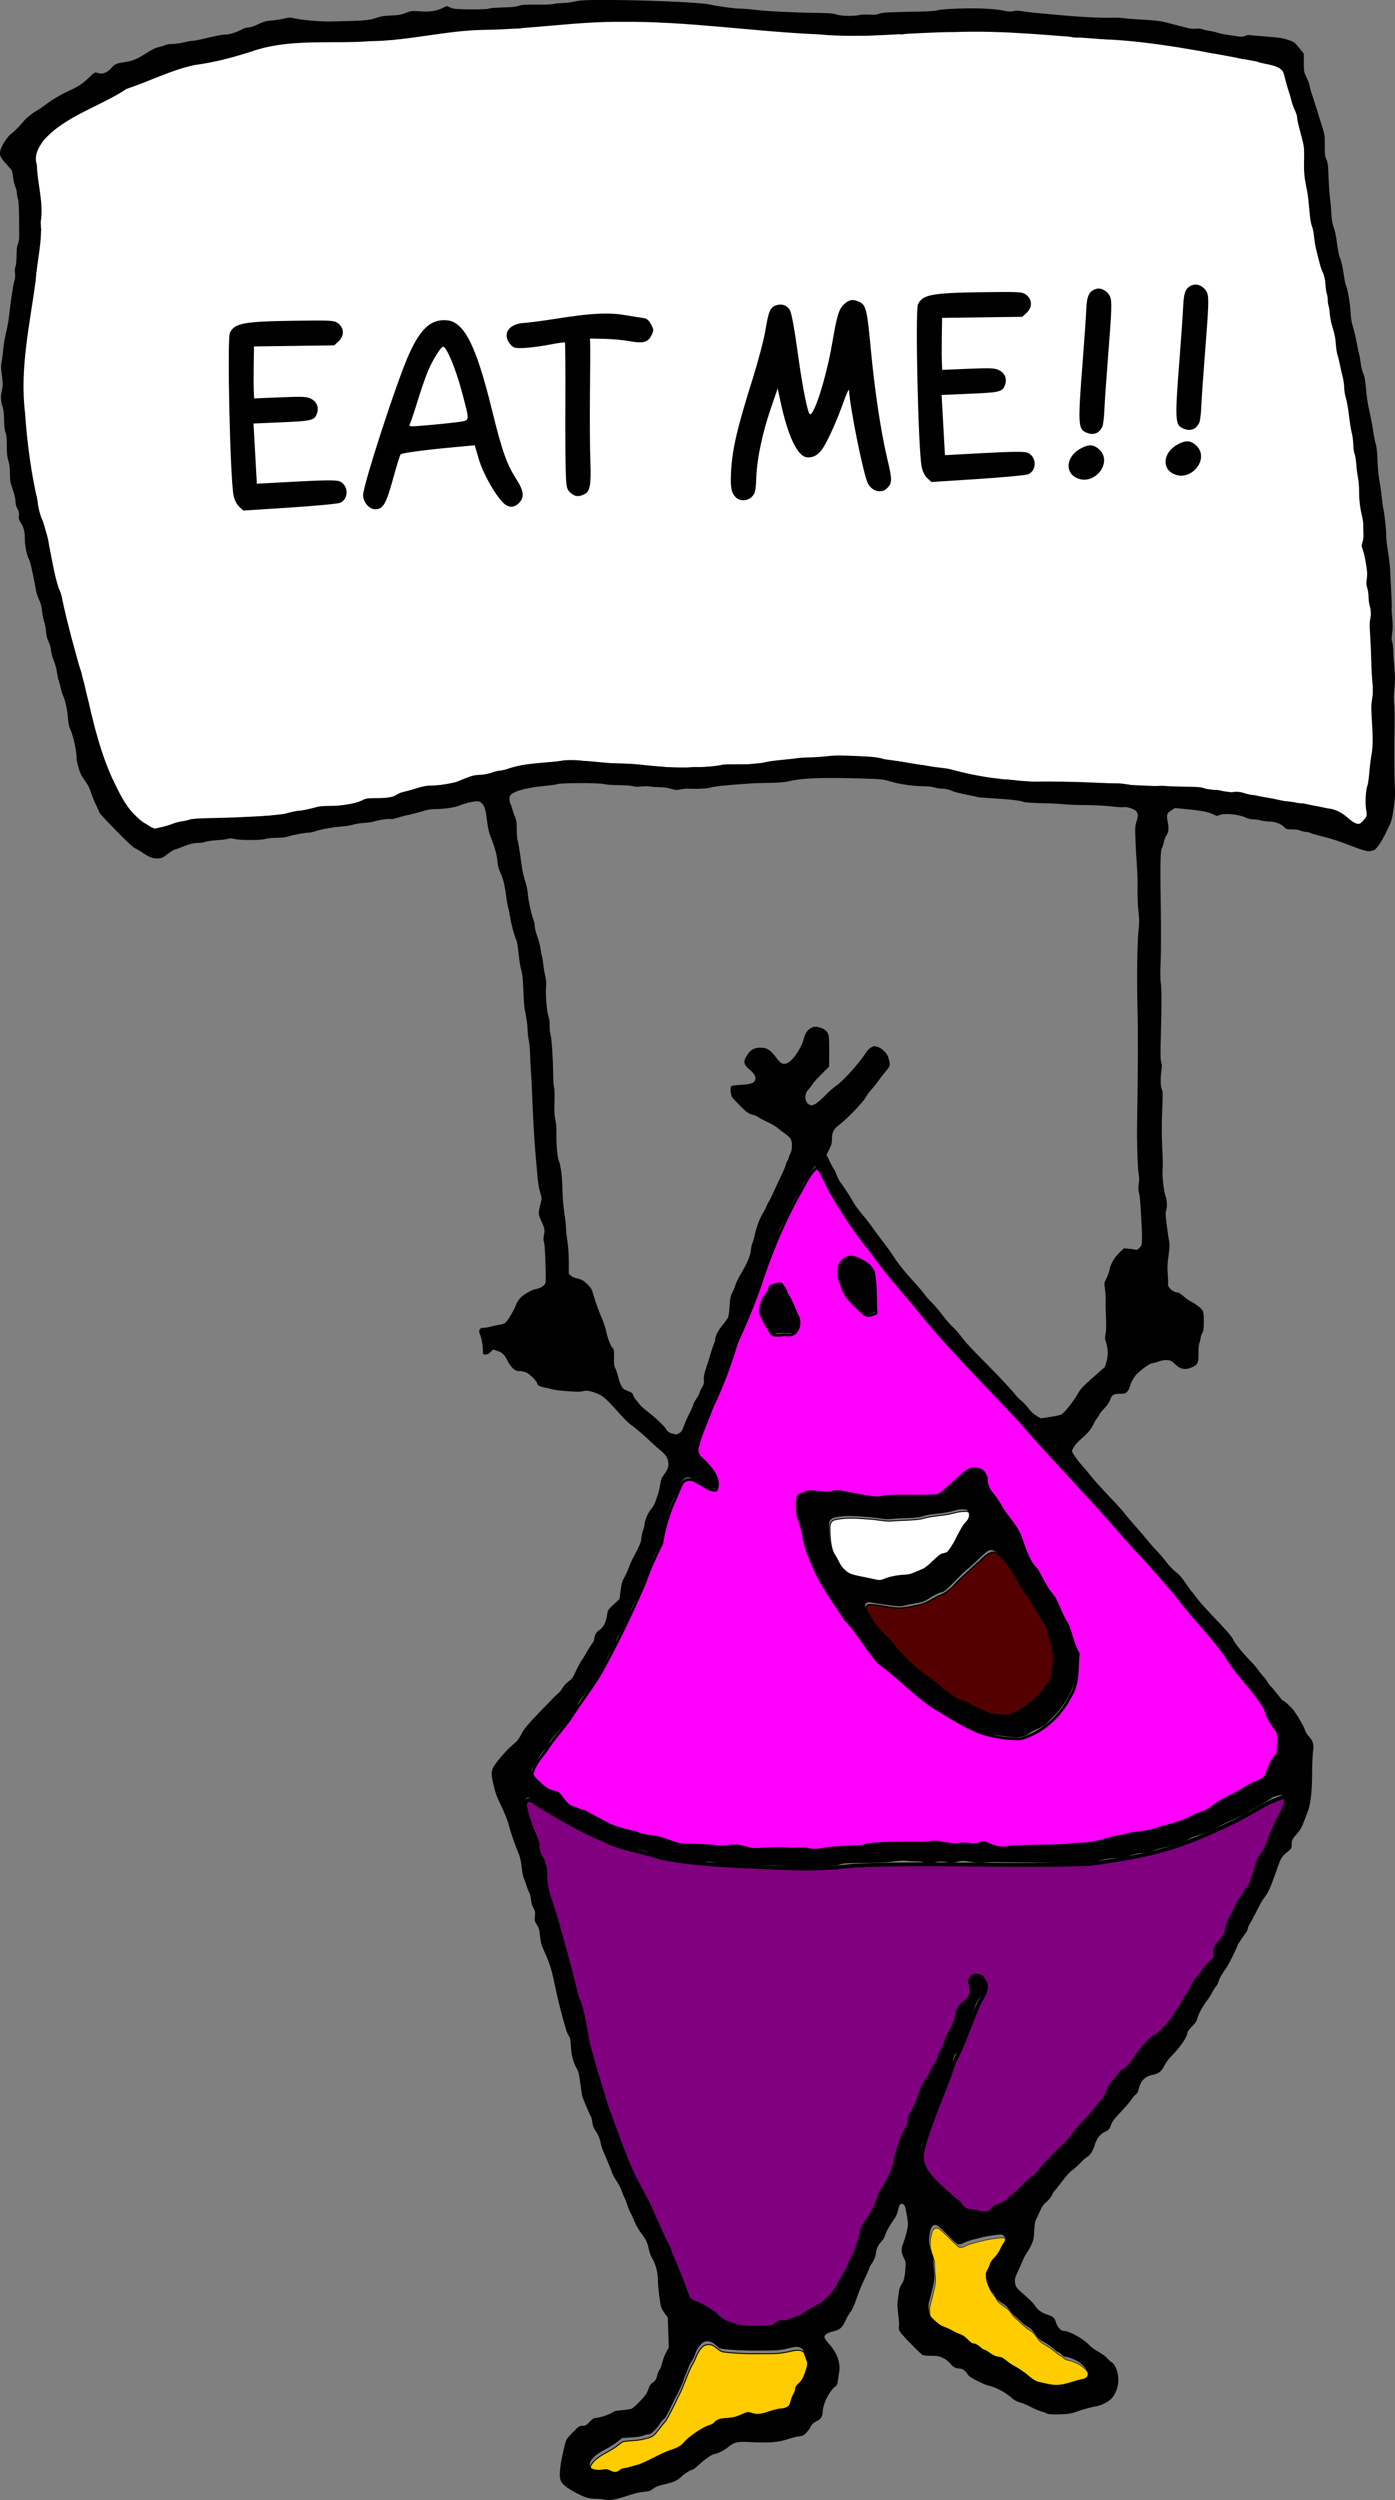 <?xml version="1.0" encoding="UTF-8"?>
<svg width="164.39mm" height="294.46mm" version="1.1" viewBox="0 0 164.39 294.46" xmlns="http://www.w3.org/2000/svg">
<rect x="0" y="0" width="164.39" height="294.46" fill="#808080" stroke="none"/>
<g stroke="#000" stroke-linecap="round" stroke-linejoin="round">
<path transform="scale(.265)" d="m276.22 8.864c-20.412-0.172-40.596 3.339-60.997 3.562-16.983 0.268-33.526 4.823-50.516 5.034-17.802 1.34-36.212-1.375-53.39 4.715-8.188 2.619-16.453 4.788-24.952 5.903-10.583 2.252-20.25 7.29-30.462 10.672-12.09 8.023-27.213 11.936-37.114 23.02-2.492 3.397-4.678 7.284-3.229 11.605 0.192 8.484 3.123 16.919 1.673 25.362 0.795 8.595-1.637 17.173-2.191 25.764-2.613 19.504-7.12 39.068-4.776 58.857 0.924 13.317 2.672 26.61 5.637 39.609 0.508 6.741 4.304 12.772 5.067 19.537 1.605 7.657 2.659 15.463 5.599 22.745 2.712 13.034 6.415 25.83 10.023 38.642 3.825 16.246 7.248 32.804 15.146 47.688 3.585 7.357 8.983 14.81 16.96 17.605 7.011-0.836 13.637-4.174 20.849-4.122 16.654-1.008 33.535-0.836 49.828-4.87 8.252-0.914 16.598-1.412 24.548-3.96 5.324-0.66 10.884-0.427 15.788-3.06 9.5-3.455 19.929-2.777 29.326-6.641 12.162-2.475 24.123-6.176 36.59-6.888 11.559-2.11 23.293 0.745 34.918 1.068 14.503 1.412 29.081 1.8 43.601 0.346 16.337-0.586 32.421-3.965 48.807-3.866 16.819-0.63 33.332 3.386 49.858 5.879 20.46 5.269 41.667 5.68 62.666 5.793 16.088 1.001 32.217 1.406 48.311 2.237 12.183 1.824 24.482 2.93 36.528 5.636 8.293 1.552 16.97 2.05 24.911 4.94 3.61 1.447 6.735 7.165 11.085 4.788 4.257-3.431 2.139-9.915 3.157-14.587 1.354-12.373 2.668-24.766 2.009-37.242-0.431-19.473-0.15-39.028-2.444-58.386-0.313-7.785-2.248-15.389-1.906-23.238-1.516-23.236-5.599-46.225-9.545-69.141-1.981-8.888-3.425-17.833-5.188-26.775-1.712-14.537-7.196-28.275-8.543-42.876-1.747-9.678-2.645-19.444-3.123-29.243-1.914-11.358-5.277-22.502-9.241-33.291-2.615-4.065-8.444-3.591-12.544-5.188-22.951-4.238-45.905-9.047-69.306-9.961-21.611-1.518-43.198-3.946-64.905-3.141-20.219 0.071-40.393 2.951-60.617 1.031-29.34-1.244-58.489-5.901-87.899-5.562z" fill="#fff" stroke-width="1.695"/>
<path transform="scale(.265)" d="m428.61 671.77c-2.96 0.065-5.728 1.293-8.664 1.56-3.389 0.485-6.839 0.712-10.119 1.759-4.567 0.732-9.24 0.557-13.834 0.994-3.055 0.063-6.064-0.712-9.115-0.872-5.147-0.383-10.429-0.9-15.512 0.27-1.504 0.269-2.35 1.756-2.301 3.201-5e-3 3.455 0.134 6.984 1.093 10.323 0.849 2.437 2.509 4.475 3.55 6.825 1.038 1.804 2.539 3.382 4.278 4.52 3.189 1.417 6.729 1.765 10.093 2.604 2.074 0.499 4.325 0.862 6.326-0.124 3.355-1.219 6.916-1.456 10.424-1.88 2.552-0.697 5.06-1.705 7.325-3.082 2.618-1.69 4.48-4.351 7.182-5.908 1.328-0.477 2.915-0.781 3.632-2.174 2.982-4.178 4.648-9.205 8.06-13.072 0.937-1.382 1.069-3.779-0.488-4.771-0.607-0.238-1.295-0.169-1.933-0.172z" fill="#fff" stroke-width=".424"/>
<path transform="scale(.265)" d="m363 519.13c-3.733 3.446-5.685 8.519-8.302 12.83-6.911 12.654-12.402 26.011-16.812 39.728-3.004 8.617-6.626 17.008-10.378 25.305-2.906 9.742-6.436 19.269-10.885 28.421-2.16 6.095-5.12 11.97-6.598 18.276-0.545 4.614 4.79 6.518 6.706 10.064 1.993 2.264 3.045 5.786 1.733 8.572-3.196 0.435-5.852-2.527-8.659-3.636-2.001-1.469-4.798-1.592-6.447 0.493-1.54 2.88-2.568 6.162-4.06 9.13-2.343 5.691-4.066 11.652-5.025 17.706-2.777 5.575-5.428 11.222-7.431 17.142-5.93 13.878-12.509 27.515-19.868 40.694-4.287 7.132-9.468 13.679-13.913 20.714-3.429 4.618-7.391 8.838-10.388 13.751-2.461 3.112-5.348 6.445-6.072 10.432 1.839 3.813 5.535 6.766 9.37 8.454 4.66 1.231 6.238 7.1 11.2 7.946 8.127 3.185 15.423 8.405 24.115 10.125 6.538 1.841 13.282 2.701 19.675 5.054 9.003 1.469 18.203 1.322 27.293 1.341 11.348 1.629 22.908 1.131 34.349 1.442 12.972-0.297 25.768-2.813 38.761-2.719 8.509-0.354 17.016-0.288 25.5 0.346 3.861 0.28 7.729-0.339 11.548-0.367 3.739 1.174 7.568 2.262 11.56 1.735 13.632-0.783 27.451-0.344 40.904-2.959 7.46-2.146 15.167-3.08 22.702-4.838 10.805-2.702 21.476-6.492 30.719-12.826 6.185-3.686 12.607-6.971 19.007-10.247 1.243-3.931 3.329-7.479 5.51-10.899 0.476-4.132 1.09-8.974-1.931-12.348-1.946-2.519-2.923-5.511-4.152-8.355-4.937-8.531-12.491-15.114-17.506-23.594-6.897-9.796-15.653-18.099-22.668-27.791-5.774-6.405-11.166-13.166-17.247-19.303-7.968-8.8-15.536-17.951-23.79-26.491-9.103-10.248-18.757-19.986-27.559-30.494-16.005-17.203-32.882-33.634-47.461-52.115-6.785-7.897-13.544-15.804-19.601-24.29-8.477-10.421-15.704-21.851-21.588-33.922-0.635-0.841-1.122-2.352-2.309-2.509zm15.737 40.288c3.643 0.68 7.961 2.368 9.669 5.859 1.221 6.022 0.743 12.306 1.175 18.434-1.898 0.717-4.308 1.86-5.824-0.209-3.946-3.547-8.254-7.241-9.567-12.63-1.729-4.093-0.82-10.901 4.547-11.454zm-31.684 11.977c2.485 0.373 2.276 3.964 3.902 5.444 1.437 2.86 2.561 5.907 3.978 8.79 1.28 3.226-0.609 8.354-4.723 7.724-2.347-0.444-5.814 1.065-7.347-0.85-1.47-3.13-4.284-6.033-4.38-9.611 0.493-3.806 2.912-6.936 4.605-10.23 1.081-0.884 2.624-1.101 3.964-1.267zm86.788 82.352c2.457-0.235 4.962 1.427 4.818 4.075-0.082 4.691 4.274 7.551 6.149 11.47 2.745 4.937 7.116 8.758 9.069 14.166 1.806 5.115 3.389 10.531 7.198 14.565 2.621 4.103 4.43 8.715 7.775 12.335 2.054 3.82 3.308 8.062 5.766 11.695 1.836 4.216 2.42 8.894 4.865 12.888-0.596 6.464 0.17 13.487-3.585 19.174-4.46 8.839-12.497 16.106-22.09 18.756-5.882 0.131-11.912-0.864-17.524-2.626-7.252-2.679-13.607-7.088-20.246-10.928-9.136-5.787-16.323-14.035-25.154-20.211-5.513-6.046-9.246-13.558-15.026-19.396-4.827-7.565-10.376-14.765-13.846-23.122-3.436-6.856-4.332-14.547-6.713-21.749-0.267-2.901-0.66-6.142 0.385-8.896 3.489-2.668 8.415-1.757 12.569-2.015 9.066-0.056 17.874 2.825 26.972 2.109 7.672-0.37 15.506 0.309 23.076-1.081 5.25-3.096 8.8-8.706 14.459-11.095 0.354-0.083 0.719-0.116 1.082-0.113z" fill="#f0f" stroke-width="1.199"/>
<path transform="scale(.265)" d="m570.31 798.85c-8.307 2.467-15.242 8.208-23.196 11.602-8.852 4.382-18.001 8.182-27.386 11.203-11.473 3.347-23.365 5.235-35.142 6.822-34.772 1.205-69.58-0.732-104.34 0.697-10.065 1.107-20.179 1.659-30.326 1.147-18.629-0.861-37.465-1.038-55.829-4.502-8.422-2.888-17.401-3.837-25.424-7.926-11.227-4.679-21.707-10.879-31.954-17.342-1.951-1.479-3.794 0.554-3.128 2.591 0.829 5.764 3.619 10.99 5.518 16.353-0.573 4.753 3.537 8.071 3.326 12.746-0.115 6.374 1.938 12.348 4.125 18.223 3.504 12.341 6.991 24.766 9.965 37.189 3.646 7.965 3.572 17.045 6.251 25.342 2.11 7.948 4.588 15.746 6.989 23.596 5.134 13.362 9.345 27.226 16.689 39.58 7.297 15.46 14.616 30.981 20.214 47.157 7.172 2.597 12.576 8.375 19.556 11.201 9.379 1.32 19.252 1.129 28.029-2.808 8.485-3.637 16.83-9.084 20.645-17.853 4.553-7.473 7.075-15.861 10.258-23.908 4.923-8.476 9.193-17.387 12.755-26.519 1.589-6.146 3.706-12.13 6.48-17.786 0.999-5.493 4.372-10.3 6.168-15.568 5.494-10.741 11.333-21.422 15.294-32.838 0.805-5.002 8.02-7.527 6.19-13.214-0.806-2.735 1.76-6.849 4.658-4.356 3.836 2.691 0.433 7.53-1.239 10.508-3.971 8.912-6.81 18.296-11.426 26.915-4.176 13.17-10.555 25.667-13.876 39.085-1.228 5.779 2.507 10.674 6.5 14.348 4.847 4.519 9.095 10.146 15.051 13.208 3.739 0.682 8.449 2.071 11.376-1.207 10.912-5.853 18.833-15.923 27.565-24.482 8.946-9.746 18.283-19.415 24.897-30.939 5.163-5.787 10.296-11.631 15.274-17.581 7.047-5.562 12.87-12.524 17.107-20.471 3.621-6.286 8.069-12.091 12.541-17.72 0.405-3.557 2.122-6.686 4.305-9.512 2.029-4.874 3.652-10.014 6.55-14.551 4.399-6.199 6.985-13.318 9.71-20.318 4.314-7.646 7.367-15.981 10.842-24.036 0.622-1.467 0.912-4.437-1.56-4.075z" fill="#800080" stroke-width="1.695"/>
<path transform="scale(.265)" d="m441.48 689.9c-2.825 0.516-4.654 3.104-6.76 4.829-3.65 3.374-7.477 6.568-10.784 10.295-1.848 1.867-3.978 3.478-6.491 4.305-3.174 1.566-6.113 3.767-9.724 4.211-3.692 0.814-7.477 1.702-11.246 0.882-3.402-0.332-6.782-1.321-10.208-1.188-1.59 0.486-1.182 2.591-0.441 3.647 2.029 3.634 4.295 7.155 7.314 10.056 4.657 4.684 8.591 10.051 13.627 14.363 4.213 3.952 9.242 6.888 13.434 10.859 3.271 2.632 6.959 4.678 10.868 6.174 4.612 1.922 8.97 5.069 14.165 5.037 2.48 0.314 5.04 0.084 7.218-1.236 4.292-2.35 8.483-5.201 11.573-9.043 1.127-2.043 2.976-3.619 3.978-5.716 0.998-3.834 1.079-7.871 1.123-11.795-1.291-4.278-1.915-8.806-3.778-12.889-3.083-4.478-5.538-9.361-8.767-13.748-4.035-6.045-6.975-13.039-12.483-17.965-0.751-0.573-1.637-1.113-2.617-1.079z" fill="#500" stroke-width=".599"/>
<path transform="scale(.265)" d="m314.82 1042.1c-2.265 0-3.596 2.192-4.593 3.924-0.805 1.681-1.373 3.473-2.412 5.041-2.338 4.305-3.55 9.094-5.834 13.42-1.946 3.869-3.679 7.868-5.953 11.559-1.594 1.693-2.838 3.664-4.377 5.389-1.113 1.445-2.829 2.154-4.583 2.431-3.235 1.061-6.693 0.752-9.997 1.368-1.527 0.731-2.676 2.088-4.163 2.915-3.378 2.259-7.604 3.677-9.911 7.222-0.83 1.236-0.699 3.327 0.938 3.816 2.609 1.032 5.545-0.524 8.071 0.843 1.404 0.703 3.1 0.514 4.322-0.469 1.831-0.981 3.993-0.997 5.926-1.719 6-1.58 11.147-5.255 16.99-7.258 2.362-0.674 4.473-2.032 6.096-3.865 3.078-3.016 6.795-5.403 10.749-7.082 1.895-0.564 3.047-2.551 5.109-2.773 2.67-0.474 5.498-0.374 8.037-1.517 1.338-0.431 2.639-1.193 3.981-1.457 2.258 0.631 4.685 1.238 6.985 0.421 2.931-0.895 5.857-1.833 8.908-2.209 1.25-0.235 2.535-0.936 2.826-2.28 0.585-1.882 1.42-3.664 2.143-5.49 0.241-1.017 0.399-2.099 1.263-2.814 1.478-1.475 2.776-3.171 3.303-5.229 0.682-2.128 1.572-4.56 0.403-6.692-0.573-1.106-0.711-2.344-1.201-3.467-0.977-1.89-3.406-1.625-5.161-1.298-3.145 0.732-6.318 1.338-9.561 1.268-7.18 0.111-14.404 0.18-21.535-0.747-2.429-0.531-3.844-3.485-6.551-3.255h-0.178z" fill="#fc0" stroke-width=".424"/>
<path transform="scale(.265)" d="m416.5 990.32c-1.02 2e-3 -1.76 0.873-2.01 1.795-0.582 1.893-0.885 3.893-0.821 5.874 0.18 2.51 1.256 4.837 1.957 7.215-0.099 2.732 0.326 5.444 0.416 8.164-0.062 2.576-0.842 5.084-1.42 7.586-0.378 1.796-1.101 3.535-1.198 5.381 0.039 1.372 0.108 2.777 0.516 4.095 0.6 1.393 1.932 2.268 2.982 3.297 1.245 1.159 2.757 1.976 4.353 2.54 2.369 1.076 4.674 2.308 7.071 3.32 1.809 0.785 2.852 2.599 4.542 3.559 0.733 0.299 1.557 0.304 2.226 0.773 1.268 0.732 2.25 1.925 3.674 2.386 1.954 1.004 3.64 2.67 5.902 2.96 0.812 0.143 1.663 0.268 2.302 0.84 1.748 1.293 3.471 2.637 5.402 3.655 2.536 1.39 4.779 3.225 7.01 5.047 1.917 1.593 4.465 1.907 6.809 2.447 2.034 0.447 4.138 0.795 6.213 0.41 3.306-0.446 6.397-1.815 9.666-2.443 1.05-0.202 2.251-0.763 2.462-1.925 0.19-1.955-1.223-3.562-2.541-4.819-1.695-1.596-3.914-2.491-6.099-3.194-0.944-0.281-2.037-0.269-2.76-1.034-0.655-0.632-1.367-1.225-2.231-1.538-1.632-1.155-3.046-2.605-4.791-3.607-1.619-0.997-3.453-1.832-4.536-3.47-1.019-1.468-2.077-3.002-3.677-3.894-2.313-1.391-4.104-3.461-6.168-5.169-1.225-1.021-2.026-2.4-3.015-3.624-1.449-1.552-3.539-2.32-4.925-3.944-0.57-0.481-0.753-1.21-1.087-1.838-0.771-1.028-1.72-1.944-2.222-3.154-0.837-1.878-1.455-3.946-1.229-6.016 0.457-1.405 1.312-2.656 1.746-4.079 0.686-1.99 2.576-3.188 3.618-4.962 0.883-1.464 1.579-3.034 2.501-4.477 0.451-0.796 1.085-1.876 0.428-2.742-0.44-0.703-1.211-1.201-2.062-1.119-2.556 0.16-5.094 0.587-7.599 1.109-2.273 0.581-4.571 1.087-6.802 1.817-1.317 0.401-2.481 1.285-3.858 1.416-1.209-0.038-1.908-1.191-2.756-1.885-2.235-2.093-4.288-4.395-6.701-6.292-0.373-0.278-0.812-0.494-1.29-0.463z" fill="#fc0" stroke-width=".212"/>
</g>
<g transform="translate(-2.693 -2.197)">
<path d="m73.884 296.6c-0.203-0.045-0.632-0.084-0.953-0.087-0.811-7e-3 -1.277-0.144-2.311-0.676-1.107-0.57-1.724-1.071-1.873-1.522-0.206-0.626-0.024-2.078 0.536-4.266 0.137-0.534 0.221-0.661 0.906-1.363 0.712-0.73 0.778-0.774 1.147-0.774 0.349 0 0.44-0.05 0.837-0.462 0.359-0.373 0.505-0.462 0.754-0.463 0.401-1e-3 1.619-0.412 1.963-0.662 0.208-0.152 0.466-0.209 1.155-0.258 0.488-0.035 0.983-0.115 1.101-0.178 0.361-0.196 1.563-1.446 1.754-1.825 0.099-0.197 0.23-0.512 0.291-0.701 0.071-0.218 0.222-0.411 0.418-0.532 0.301-0.186 0.439-0.425 0.558-0.968 0.033-0.149 0.141-0.385 0.24-0.524 0.099-0.139 0.258-0.565 0.353-0.947 0.095-0.382 0.302-0.919 0.459-1.194l0.286-0.5-0.059-1.77-0.059-1.77-0.353-0.47c-0.194-0.259-0.397-0.63-0.449-0.825-0.151-0.561-0.368-2.474-0.369-3.248-6.99e-4 -0.79-0.319-1.921-0.699-2.483-0.12-0.178-0.283-0.63-0.362-1.005-0.18-0.858-0.295-1.096-0.932-1.944-0.283-0.376-0.618-0.958-0.744-1.293-0.126-0.335-0.325-0.775-0.443-0.979-0.118-0.204-0.308-0.662-0.422-1.018-0.114-0.356-0.263-0.735-0.33-0.842-0.067-0.107-0.203-0.442-0.302-0.744-0.099-0.302-0.371-0.834-0.605-1.182-0.234-0.348-0.492-0.825-0.574-1.059-0.21-0.6-0.667-1.713-0.971-2.367-0.142-0.305-0.301-0.792-0.354-1.082-0.098-0.545-0.306-1.021-0.697-1.597-0.139-0.204-0.25-0.536-0.288-0.86-0.034-0.29-0.115-0.612-0.18-0.716-0.179-0.286-0.941-2.085-1.016-2.4-0.036-0.153-0.14-0.847-0.231-1.543-0.12-0.921-0.219-1.353-0.364-1.587-0.415-0.672-0.678-1.627-0.727-2.646-0.038-0.797-0.084-1.027-0.255-1.294-0.207-0.323-0.309-0.619-0.67-1.942-0.443-1.622-0.677-2.609-1.088-4.575-0.259-1.24-0.56-2.169-1.065-3.281-0.4-0.881-0.494-1.192-0.552-1.818-0.083-0.898-0.134-1.074-0.437-1.532-0.204-0.308-0.225-0.415-0.178-0.926 0.046-0.502 0.024-0.628-0.173-0.965-0.143-0.245-0.247-0.602-0.282-0.971-0.031-0.321-0.134-0.719-0.228-0.885-0.095-0.166-0.24-0.541-0.324-0.832-0.084-0.291-0.217-0.654-0.296-0.807-0.079-0.153-0.195-0.743-0.258-1.311-0.075-0.679-0.192-1.218-0.341-1.571-0.375-0.885-0.897-2.36-1.076-3.041-0.241-0.915-0.508-1.607-1.068-2.765-0.486-1.006-0.628-1.422-0.916-2.681-0.19-0.829-0.184-1.205 0.025-1.664 0.233-0.511 1.537-2.04 2.245-2.632 0.669-0.559 0.741-0.649 1.191-1.503 0.248-0.469 0.725-1.036 1.942-2.304 0.887-0.925 1.738-1.798 1.89-1.942 0.153-0.143 0.381-0.358 0.508-0.478s0.335-0.394 0.462-0.61c0.127-0.216 0.431-0.535 0.675-0.711 0.377-0.271 0.506-0.453 0.858-1.213 0.228-0.492 0.51-1.021 0.627-1.175 0.117-0.155 0.373-0.573 0.569-0.929 0.196-0.356 0.494-0.83 0.662-1.053 0.168-0.223 0.306-0.505 0.306-0.627 0-0.378 0.246-0.833 0.548-1.011 0.526-0.311 0.85-0.953 0.976-1.931 0.055-0.428 0.111-0.51 0.752-1.109l0.692-0.647 0.126-0.983c0.107-0.837 0.181-1.085 0.494-1.664 0.202-0.374 0.441-0.909 0.531-1.189 0.09-0.28 0.367-0.876 0.616-1.326 0.564-1.019 0.813-1.642 0.813-2.037 0-0.168 0.083-0.547 0.185-0.843 0.102-0.296 0.185-0.61 0.185-0.698 0-0.44 0.404-1.423 0.732-1.784 0.192-0.211 0.423-0.592 0.513-0.846 0.09-0.254 0.24-0.68 0.333-0.947 0.093-0.267 0.21-0.779 0.259-1.138 0.05-0.359 0.166-0.76 0.259-0.89 0.601-0.845 0.718-1.098 0.716-1.554-0.003-0.615-0.283-1.098-0.941-1.62-0.286-0.227-0.757-0.642-1.044-0.921-0.784-0.761-2.065-1.857-2.425-2.074-0.175-0.106-0.674-0.587-1.108-1.069-1.923-2.136-2.17-2.355-3.009-2.669-0.817-0.306-1.151-0.344-1.69-0.194-0.372 0.103-3.018-0.103-3.594-0.281-0.178-0.055-0.548-0.138-0.822-0.185-0.497-0.085-0.842-0.294-0.842-0.511 0-0.209-0.83-1.041-1.233-1.236-0.229-0.111-0.58-0.192-0.83-0.192-0.363 0-0.489-0.051-0.785-0.319-0.194-0.175-0.469-0.56-0.612-0.855-0.352-0.73-0.648-1.019-1.228-1.202l-0.491-0.155-0.304 0.294c-0.213 0.206-0.392 0.294-0.6 0.294-0.291 0-0.296-6e-3 -0.297-0.439-7.33e-4 -0.625-0.154-1.49-0.335-1.896-0.226-0.505-0.075-0.808 0.403-0.809 0.192-1e-3 0.577-0.067 0.857-0.148 0.28-0.081 0.72-0.176 0.98-0.21 0.259-0.035 0.571-0.129 0.693-0.21 0.274-0.182 1.038-1.436 1.284-2.109 0.1-0.275 0.339-0.66 0.53-0.856 0.419-0.429 1.321-0.94 1.824-1.035 0.69-0.129 1.155-0.487 1.161-0.892 0.024-1.54-0.087-4.269-0.186-4.586-0.095-0.306-0.098-0.502-0.014-0.932 0.117-0.596 0.08-0.762-0.405-1.806-0.276-0.593-0.275-0.797 8.38e-4 -1.844 0.164-0.621 0.163-0.628-0.051-1.34-0.119-0.394-0.247-1.09-0.285-1.548-0.038-0.458-0.151-1.747-0.251-2.865-0.16-1.793-0.328-4.82-0.434-7.811-0.019-0.534-0.073-1.49-0.121-2.126-0.048-0.635-0.092-1.53-0.098-1.987-0.006-0.458-0.072-1.159-0.148-1.558-0.076-0.4-0.138-0.961-0.139-1.248-0.001-0.47-0.128-1.356-0.358-2.509-0.046-0.229-0.112-1.206-0.146-2.172-0.049-1.347-0.106-1.896-0.246-2.357-0.101-0.33-0.24-1.191-0.31-1.912-0.07-0.721-0.169-1.391-0.222-1.489-0.207-0.387-0.65-1.955-0.75-2.654-0.058-0.407-0.166-0.947-0.239-1.201-0.073-0.254-0.196-0.94-0.272-1.525-0.173-1.33-0.347-2.02-0.687-2.728-0.192-0.399-0.284-0.762-0.328-1.294-0.065-0.773-0.299-1.621-0.792-2.865-0.207-0.522-0.33-1.052-0.419-1.802-0.163-1.37-0.281-1.795-0.594-2.13-0.189-0.203-0.339-0.273-0.582-0.273-0.454 0-1.474 0.247-2.091 0.507-0.551 0.232-1.863 0.418-2.934 0.416-0.371-9e-4 -0.854 0.072-1.182 0.178-0.57 0.184-1.281 0.369-2.172 0.565-0.28 0.062-0.751 0.194-1.048 0.295-0.316 0.107-0.649 0.162-0.803 0.131-0.28-0.056-1.534 0.136-1.963 0.301-0.141 0.054-0.66 0.126-1.155 0.16-0.495 0.034-1.066 0.124-1.27 0.199-0.203 0.075-0.765 0.169-1.248 0.208-1.146 0.092-2.467 0.324-3.148 0.554-0.299 0.101-0.68 0.183-0.847 0.183-0.445-9e-4 -1.903 0.272-2.383 0.447-0.278 0.101-0.739 0.154-1.387 0.159-0.562 5e-3 -1.126 0.062-1.34 0.136-0.475 0.164-2.951 0.166-3.63 3e-3 -0.355-0.085-0.558-0.09-0.767-0.017-0.156 0.054-0.728 0.124-1.271 0.156-0.543 0.031-1.144 0.115-1.335 0.187-0.192 0.072-0.555 0.131-0.807 0.131-0.583 0-1.18 0.142-1.941 0.463-0.33 0.139-0.728 0.281-0.884 0.315-0.156 0.034-0.546 0.274-0.868 0.535-0.471 0.381-0.668 0.481-1.012 0.514-0.608 0.059-1.118-0.107-1.832-0.597-0.343-0.235-0.788-0.5-0.989-0.59-0.241-0.108-1.02-0.834-2.289-2.132-1.058-1.083-1.924-2.014-1.924-2.071 0-0.056-0.18-0.473-0.401-0.927-0.22-0.454-0.489-1.117-0.597-1.474-0.114-0.376-0.352-0.862-0.566-1.155-0.203-0.279-0.453-0.658-0.555-0.844-0.235-0.427-0.561-1.594-0.561-2.007 0-0.818-0.397-2.665-0.715-3.322-0.181-0.375-0.253-0.712-0.307-1.433-0.071-0.947-0.337-2.15-0.581-2.627-0.072-0.141-0.198-0.554-0.28-0.918-0.082-0.364-0.196-0.78-0.252-0.924-0.057-0.144-0.139-0.553-0.182-0.909-0.044-0.356-0.207-0.957-0.363-1.335-0.156-0.378-0.309-0.94-0.339-1.248-0.032-0.326-0.154-0.753-0.292-1.022-0.167-0.326-0.256-0.681-0.299-1.202-0.034-0.407-0.129-0.915-0.212-1.13-0.083-0.215-0.193-0.769-0.245-1.23-0.069-0.608-0.17-0.987-0.366-1.376-0.167-0.33-0.327-0.87-0.417-1.404-0.081-0.477-0.206-1.138-0.278-1.468-0.072-0.33-0.181-0.83-0.241-1.109-0.06-0.28-0.187-0.663-0.283-0.853-0.244-0.485-0.449-1.537-0.451-2.319-0.003-0.873-0.12-1.346-0.466-1.885-0.241-0.376-0.277-0.503-0.232-0.842 0.041-0.315 0.004-0.49-0.178-0.831-0.158-0.297-0.23-0.579-0.23-0.901 0-0.302-0.115-0.791-0.324-1.375-0.288-0.807-0.324-1.007-0.325-1.842-6.982e-4 -0.674-0.053-1.101-0.185-1.523-0.143-0.457-0.184-0.847-0.184-1.768 0-0.874-0.038-1.274-0.148-1.536-0.103-0.246-0.155-0.708-0.173-1.513-0.017-0.77-0.073-1.284-0.168-1.529-0.226-0.585-0.261-1.285-0.098-1.924 0.147-0.573 0.14-0.864-0.052-2.281-0.057-0.422-0.046-0.78 0.039-1.202 0.066-0.33 0.149-0.975 0.183-1.433 0.035-0.458 0.181-1.31 0.326-1.895 0.144-0.585 0.308-1.5 0.364-2.034 0.174-1.661 0.511-3.842 0.651-4.209 0.063-0.165 0.08-0.48 0.043-0.797-0.04-0.347-0.022-0.595 0.053-0.736 0.069-0.129 0.119-0.636 0.127-1.28 0.01-0.767 0.056-1.164 0.166-1.412 0.086-0.194 0.151-0.578 0.15-0.878-0.016-3.275-0.046-4.163-0.149-4.398-0.063-0.143-0.115-0.434-0.117-0.647-0.001-0.213-0.088-0.574-0.192-0.803-0.105-0.229-0.223-0.741-0.264-1.138-0.052-0.503-0.128-0.783-0.253-0.924-0.098-0.111-0.413-0.467-0.699-0.79-0.584-0.659-0.681-0.933-0.531-1.492 0.138-0.512 0.827-1.576 1.203-1.855 0.415-0.309 1.195-1.085 1.497-1.488 0.269-0.359 1.158-1.073 1.661-1.333 0.169-0.087 0.515-0.321 0.769-0.519 0.777-0.606 1.899-1.286 2.774-1.683 1.313-0.595 1.824-0.942 2.78-1.886 0.27-0.266 0.459-0.383 0.568-0.351 0.533 0.158 0.708 0.161 1.085 0.017 0.252-0.096 0.529-0.307 0.736-0.559 0.34-0.416 0.613-0.546 1.347-0.647 1.182-0.162 1.562-0.323 3.194-1.356 0.308-0.195 0.765-0.393 1.017-0.441 0.252-0.048 0.582-0.152 0.735-0.232 0.167-0.087 0.516-0.145 0.878-0.146 0.33-0.001 0.934-0.084 1.34-0.184 0.407-0.1 0.876-0.183 1.043-0.184 0.167-6.949e-4 0.728-0.102 1.248-0.226 1.843-0.439 2.244-0.515 2.701-0.515 0.437-7.37e-5 1.296-0.288 2.034-0.682 0.153-0.081 0.429-0.148 0.615-0.149 0.205-3.582e-4 0.651-0.151 1.135-0.383 0.538-0.258 0.946-0.391 1.255-0.407 0.535-0.029 1.651-0.2 2.148-0.329 0.227-0.059 0.466-0.058 0.693 0.002 0.846 0.224 3.087 0.434 4.368 0.41 4.113-0.078 4.66-0.125 5.642-0.48 0.351-0.127 0.829-0.195 1.568-0.225 0.884-0.035 1.171-0.085 1.702-0.298 0.613-0.246 0.682-0.254 1.71-0.194 1.219 0.07 1.809-0.015 2.611-0.374l0.547-0.246 0.436 0.187c0.385 0.165 0.657 0.189 2.334 0.204 1.265 0.011 1.99-0.019 2.172-0.091 0.15-0.059 0.897-0.121 1.66-0.137 1.005-0.021 1.514-0.073 1.849-0.188 0.378-0.13 0.755-0.155 2.08-0.139 0.917 0.011 1.811-0.024 2.064-0.081 0.246-0.056 0.745-0.105 1.109-0.111 0.364-0.005 0.974-0.086 1.356-0.178 0.547-0.133 1.103-0.171 2.634-0.181 4.937-0.032 12.082 0.261 13.357 0.547 0.916 0.206 2.949 0.478 3.559 0.476 0.356-7.058e-4 1.146 0.064 1.756 0.143 1.207 0.158 4.637 0.325 7.349 0.358 1.358 0.017 1.814 0.055 2.211 0.187 0.568 0.189 1.986 0.219 2.7 0.057 0.235-0.053 0.755-0.073 1.155-0.045 0.553 0.04 0.827 0.015 1.143-0.102 0.42-0.156 0.773-0.174 5.088-0.265 0.841-0.018 1.61-0.074 1.71-0.126 0.1-0.051 0.743-0.126 1.429-0.166 2.69-0.155 5.19-0.079 6.489 0.197 0.564 0.12 0.795 0.131 1.109 0.051 0.304-0.077 0.582-0.07 1.183 0.031 0.432 0.072 1.327 0.176 1.987 0.229 0.661 0.054 1.846 0.16 2.634 0.235 2.03 0.194 4.702 0.325 5.722 0.281 0.478-0.021 1.102 3.47e-4 1.387 0.047 0.285 0.047 1.349 0.13 2.366 0.184 1.253 0.067 2.057 0.155 2.496 0.274 0.356 0.096 1.001 0.261 1.433 0.365 0.432 0.104 1.014 0.254 1.294 0.332 0.319 0.089 0.686 0.123 0.983 0.091 0.294-0.032 0.611-0.003 0.834 0.075 0.197 0.07 0.586 0.158 0.864 0.196 0.278 0.038 0.672 0.13 0.876 0.204 0.204 0.074 0.767 0.191 1.25 0.261 0.483 0.07 1.053 0.155 1.267 0.189 0.266 0.042 0.504 0.016 0.752-0.083 0.2-0.08 0.379-0.13 0.398-0.11 0.019 0.019 0.906 0.102 1.972 0.185 1.594 0.123 2.067 0.194 2.677 0.399 0.709 0.239 0.763 0.278 1.297 0.931l0.557 0.682v1.074c0 1.05 8e-3 1.091 0.347 1.8 0.19 0.399 0.346 0.823 0.346 0.942 0 0.119 0.1 0.499 0.222 0.845 0.122 0.346 0.393 1.191 0.603 1.877 0.21 0.686 0.513 1.662 0.674 2.168 0.27 0.851 0.291 1.009 0.278 2.097-0.013 1.021 0.011 1.236 0.182 1.621 0.128 0.288 0.205 0.672 0.219 1.092 0.052 1.559 0.149 3.092 0.227 3.605 0.047 0.305 0.113 1.054 0.147 1.664 0.045 0.813 0.119 1.263 0.276 1.684 0.117 0.316 0.259 0.919 0.315 1.34 0.199 1.501 0.293 1.973 0.476 2.383 0.102 0.229 0.265 0.97 0.364 1.648 0.099 0.678 0.216 1.301 0.262 1.387 0.197 0.371 0.509 2.094 0.564 3.113 0.043 0.805 0.126 1.324 0.302 1.895 0.134 0.432 0.326 1.243 0.427 1.802 0.101 0.559 0.224 1.142 0.273 1.294 0.049 0.153 0.138 0.652 0.199 1.109 0.061 0.458 0.174 0.957 0.251 1.109 0.205 0.405 0.293 0.881 0.393 2.126 0.049 0.61 0.177 1.504 0.285 1.987 0.266 1.192 0.442 2.106 0.594 3.096 0.07 0.458 0.192 1.04 0.27 1.295 0.086 0.28 0.158 0.973 0.183 1.756 0.039 1.21 0.111 1.877 0.352 3.234 0.054 0.305 0.132 0.929 0.174 1.387 0.041 0.458 0.118 0.998 0.171 1.202 0.131 0.504 0.392 2.997 0.333 3.181-0.026 0.082 0.059 0.835 0.189 1.673 0.13 0.838 0.248 1.794 0.263 2.125 0.015 0.33 0.075 1.51 0.133 2.62 0.058 1.111 0.086 2.051 0.062 2.09-0.024 0.039 3e-3 0.562 0.06 1.162 0.078 0.824 0.077 1.265-5e-3 1.802-0.083 0.543-0.083 0.774-1e-3 0.978 0.06 0.147 0.118 0.663 0.13 1.146 0.012 0.483 0.073 1.398 0.135 2.034 0.09 0.92 0.09 1.394-3e-3 2.325-0.078 0.787-0.089 1.377-0.033 1.802 0.046 0.348 0.067 1.548 0.047 2.666-0.052 2.863-0.038 5.514 0.037 7.016 0.054 1.08 0.032 1.508-0.14 2.681-0.196 1.335-0.229 1.446-0.762 2.551-0.684 1.419-1.284 2.291-1.626 2.365-0.135 0.029-0.298 0.07-0.362 0.09-0.261 0.08-1.147-0.176-2.563-0.743-0.903-0.361-2.042-0.732-2.874-0.935-0.758-0.185-1.491-0.394-1.628-0.464-0.137-0.07-0.378-0.128-0.534-0.128-0.157 0-0.439-0.067-0.629-0.15-0.216-0.094-0.583-0.147-0.991-0.143-0.617 0.006-0.662-0.007-0.975-0.313-0.373-0.363-1.117-0.626-1.738-0.612-0.221 0.005-0.636-0.052-0.921-0.126-0.285-0.074-0.719-0.135-0.965-0.135-0.251 0-0.597-0.075-0.789-0.172-0.865-0.433-2.68-0.598-3.247-0.294-0.168 0.09-0.268 0.076-0.562-0.078-0.579-0.302-1.332-0.459-3.011-0.628l-1.579-0.159-0.435 0.273c-0.518 0.325-0.585 0.519-0.442 1.291 0.165 0.894 0.136 1.252-0.131 1.645-0.131 0.192-0.271 0.545-0.312 0.784-0.041 0.239-0.144 0.568-0.23 0.732-0.192 0.367-0.216 1.836-0.126 7.514 0.035 2.161 0.025 4.787-0.021 5.836-0.054 1.232-0.052 2.1 7e-3 2.45 0.112 0.663 0.121 2.63 0.028 5.81-0.08 2.744-0.071 3.356 0.058 3.695 0.06 0.158 0.061 0.455 2e-3 0.861-0.135 0.937-0.115 1.927 0.045 2.238 0.12 0.233 0.126 0.568 0.042 2.514-0.07 1.615-0.068 2.842 7e-3 4.368 0.057 1.167 0.079 2.29 0.049 2.496-0.09 0.61 0.108 2.573 0.316 3.119 0.206 0.543 0.244 1.36 0.083 1.821-0.081 0.233-0.061 0.615 0.095 1.793 0.109 0.824 0.235 1.664 0.281 1.867 0.058 0.258 0.031 0.753-0.087 1.638-0.132 0.991-0.152 1.465-0.09 2.172 0.043 0.497 0.059 0.987 0.036 1.089-0.1 0.429 0.592 1.063 1.159 1.063 0.103 0 0.416 0.207 0.696 0.461 0.28 0.253 0.655 0.522 0.835 0.597 0.179 0.075 0.569 0.323 0.866 0.552 0.627 0.482 0.657 0.571 0.657 1.915 0 0.737-0.036 0.98-0.185 1.258-0.102 0.19-0.185 0.434-0.185 0.543s-0.06 0.369-0.134 0.578c-0.087 0.246-0.13 0.708-0.123 1.309 0.013 1.122-0.095 1.324-0.878 1.639-0.696 0.28-1.259 0.173-1.793-0.34-0.202-0.194-0.455-0.4-0.562-0.457-0.3-0.16-0.982-0.124-1.501 0.081-0.258 0.102-0.585 0.185-0.726 0.185-0.304 0-1.823 1.163-2.054 1.574-0.08 0.142-0.214 0.362-0.297 0.489-0.083 0.127-0.199 0.421-0.258 0.653-0.058 0.232-0.211 0.527-0.34 0.656-0.203 0.203-0.314 0.233-0.847 0.233-0.752 0-0.959 0.128-1.158 0.716-0.097 0.286-0.341 0.643-0.701 1.024-0.304 0.322-0.552 0.628-0.552 0.68 0 0.052-0.124 0.251-0.275 0.443-0.151 0.191-0.354 0.532-0.451 0.757-0.215 0.502-0.75 1.13-1.474 1.733-0.511 0.425-1.035 1.138-1.035 1.407 0 0.165 0.69 1.153 1.154 1.651 0.213 0.229 0.548 0.624 0.746 0.878 0.578 0.745 1.486 1.763 2.722 3.052 0.635 0.663 1.343 1.45 1.571 1.749 0.229 0.299 0.832 1.01 1.34 1.58 0.508 0.57 1.132 1.3 1.387 1.621 0.254 0.322 0.712 0.839 1.017 1.149 0.305 0.31 0.834 0.928 1.175 1.374 0.343 0.448 0.854 0.983 1.145 1.197 0.377 0.278 0.703 0.653 1.157 1.328 0.348 0.517 0.675 0.967 0.728 0.999 0.052 0.032 0.265 0.309 0.472 0.614 0.207 0.305 0.987 1.192 1.733 1.972 1.882 1.967 2.494 2.668 2.647 3.032 0.168 0.401 1.187 1.665 1.983 2.458 0.339 0.338 0.79 0.864 1.001 1.169 0.211 0.305 0.493 0.655 0.626 0.778 0.133 0.123 0.319 0.372 0.412 0.555 0.093 0.182 0.283 0.435 0.421 0.562 0.138 0.127 0.497 0.553 0.799 0.947 0.301 0.394 0.577 0.716 0.614 0.716 0.162 0 1.075 0.846 1.356 1.257 0.591 0.863 1.143 1.841 1.237 2.193 0.052 0.194 0.261 0.533 0.464 0.754 0.506 0.549 0.62 0.971 0.493 1.824-0.055 0.371-0.104 1.569-0.109 2.662-9e-3 2.213-0.192 3.636-0.588 4.595-0.122 0.294-0.335 0.838-0.474 1.208-0.171 0.455-0.395 0.829-0.692 1.155-0.56 0.616-0.652 0.796-0.654 1.286-2e-3 0.472-0.012 0.489-0.569 0.939-0.547 0.442-0.695 0.672-1.022 1.586-0.146 0.407-0.383 1.073-0.528 1.479-0.394 1.108-0.682 1.711-1.036 2.172-0.176 0.229-0.384 0.541-0.464 0.693-0.08 0.153-0.396 0.763-0.702 1.358-0.307 0.594-0.624 1.175-0.705 1.292-0.081 0.116-0.148 0.303-0.148 0.415 0 0.112-0.096 0.321-0.213 0.465-0.233 0.285-0.988 1.414-0.988 1.477 0 0.184-1.109 2.399-1.382 2.759-0.443 0.585-0.797 1.216-0.878 1.565-0.035 0.149-0.167 0.394-0.293 0.545-0.127 0.15-0.338 0.486-0.469 0.746-0.131 0.26-0.371 0.638-0.532 0.842-0.494 0.623-1.085 1.691-1.179 2.131-0.069 0.325-0.21 0.541-0.635 0.974-0.301 0.306-0.546 0.639-0.546 0.739 0 0.49-0.822 1.688-1.899 2.768-0.283 0.283-0.643 0.776-0.807 1.106-0.349 0.698-0.669 0.946-1.413 1.095-0.885 0.178-1.415 0.724-1.617 1.665-0.073 0.341-0.17 0.526-0.333 0.632-0.126 0.083-0.368 0.362-0.536 0.621-0.169 0.259-0.726 0.907-1.239 1.441-0.513 0.534-0.978 1.095-1.034 1.248-0.283 0.769-0.368 0.886-0.758 1.053-0.583 0.25-1.039 0.808-1.268 1.552-0.232 0.752-0.554 1.269-0.904 1.45-0.141 0.073-0.508 0.396-0.817 0.719-0.308 0.323-0.752 0.721-0.985 0.884-0.251 0.176-0.748 0.731-1.216 1.357-0.435 0.583-0.833 1.085-0.883 1.116-0.05 0.031-0.169 0.233-0.264 0.448-0.099 0.223-0.373 0.559-0.638 0.781-0.381 0.319-0.528 0.536-0.813 1.199-0.191 0.445-0.4 0.893-0.464 0.995-0.067 0.106-0.135 0.62-0.16 1.202-0.038 0.888-0.08 1.096-0.33 1.642-0.158 0.344-0.405 0.781-0.55 0.971-0.145 0.19-0.36 0.595-0.478 0.9-0.118 0.305-0.38 0.899-0.583 1.321-0.314 0.652-0.362 0.832-0.326 1.211 0.053 0.556 0.173 0.712 1.245 1.628 0.476 0.407 0.966 0.91 1.09 1.118 0.297 0.501 0.761 0.842 1.461 1.074 0.735 0.243 0.852 0.352 1.045 0.963 0.167 0.531 0.559 0.958 0.879 0.958 0.688 0 2.45 0.987 3.064 1.715 0.14 0.166 0.609 0.5 1.043 0.744 0.434 0.244 0.891 0.576 1.015 0.74 0.124 0.163 0.37 0.385 0.545 0.494 0.444 0.274 0.794 1.192 0.794 2.08 0 0.791-0.334 1.702-0.803 2.189-0.399 0.415-1.145 0.801-1.747 0.903-0.543 0.092-1.745 0.418-2.232 0.605-0.704 0.271-1.206 0.35-2.319 0.367-0.744 0.011-1.192-0.02-1.294-0.091-0.086-0.059-0.406-0.179-0.711-0.267-0.305-0.087-0.846-0.319-1.202-0.514-0.356-0.195-0.911-0.429-1.235-0.518-0.417-0.116-0.712-0.274-1.017-0.545-0.777-0.691-1.973-1.31-2.879-1.491-0.127-0.025-0.657-0.256-1.178-0.513-0.716-0.353-0.994-0.543-1.139-0.778-0.275-0.446-0.617-0.684-0.982-0.684-0.428 0-0.757-0.186-1.114-0.63-0.182-0.227-0.506-0.469-0.832-0.621-0.456-0.213-0.653-0.248-1.362-0.246-0.456 1e-3 -0.913-0.039-1.017-0.09-0.103-0.051-0.759-0.678-1.457-1.392-0.958-0.981-1.283-1.374-1.326-1.604-0.031-0.167-0.031-0.347 1e-3 -0.399 0.032-0.052-8e-3 -0.643-0.091-1.315-0.082-0.671-0.123-1.361-0.09-1.533s0.094-0.625 0.136-1.006c0.059-0.523 0.141-0.784 0.334-1.063 0.282-0.407 0.398-0.884 0.472-1.941 0.044-0.633 0.025-0.75-0.201-1.196-0.269-0.532-0.322-0.989-0.164-1.43 0.314-0.877 0.431-1.27 0.559-1.874 0.13-0.615 0.129-0.749-0.014-1.571-0.201-1.154-0.253-1.321-0.449-1.444-0.28-0.176-0.474 0.045-0.602 0.683-0.084 0.415-0.231 0.743-0.514 1.146-0.531 0.754-0.947 1.515-1.026 1.877-0.036 0.163-0.212 0.454-0.393 0.647-0.379 0.406-0.671 0.984-0.674 1.333-3e-3 0.347-0.235 0.959-0.496 1.307-0.123 0.164-0.254 0.403-0.29 0.53-0.062 0.216-0.245 0.627-0.883 1.987-0.143 0.305-0.394 0.95-0.557 1.433-0.329 0.973-0.563 1.479-0.876 1.895-0.115 0.153-0.336 0.549-0.492 0.881-0.39 0.831-0.684 1.088-1.438 1.26-0.745 0.17-1.124 0.452-1.026 0.762 0.037 0.116 0.266 0.432 0.51 0.7 0.98 1.083 1.4 2.26 1.202 3.375-0.058 0.33-0.129 0.8-0.157 1.044-0.042 0.362-0.107 0.486-0.355 0.675-0.666 0.508-1.424 2.063-1.427 2.929-2e-3 0.456-0.197 0.824-0.525 0.989-0.522 0.263-0.777 0.483-0.9 0.778-0.069 0.165-0.286 0.469-0.483 0.675-0.307 0.321-0.431 0.383-0.866 0.436-0.28 0.034-0.8 0.159-1.155 0.278-1.332 0.446-2.269 0.521-4.853 0.388-1.288-0.066-1.698 0.042-2.388 0.631-0.414 0.353-1.299 0.79-1.601 0.79-0.217 0-1.179 0.667-1.79 1.241-0.355 0.333-0.71 0.607-0.789 0.607-0.21 1e-3 -1 0.517-1.432 0.934-0.383 0.37-0.896 0.571-2.246 0.879-0.375 0.086-0.716 0.238-0.947 0.424-0.299 0.24-0.476 0.302-1.032 0.359-0.744 0.077-1.066 0.156-2.45 0.607-1.047 0.341-1.728 0.433-2.288 0.31zm1.802-3.466c0.172-0.127 0.4-0.231 0.506-0.231 0.106 0 0.4-0.059 0.652-0.13 0.253-0.072 0.709-0.2 1.014-0.285 0.305-0.085 1.137-0.459 1.849-0.83s1.585-0.768 1.941-0.883c0.964-0.31 1.285-0.5 1.723-1.02 0.49-0.581 2.163-1.707 2.819-1.898 0.264-0.077 0.532-0.202 0.595-0.278 0.343-0.413 0.672-0.538 1.56-0.595 0.74-0.047 1.01-0.112 1.671-0.398 0.787-0.342 0.788-0.342 1.248-0.202 0.678 0.206 1.014 0.176 2.078-0.182 0.528-0.178 1.129-0.324 1.335-0.324 0.206-8e-5 0.52-0.073 0.698-0.162 0.278-0.139 0.344-0.238 0.472-0.716 0.082-0.305 0.238-0.7 0.347-0.878 0.109-0.178 0.198-0.442 0.198-0.588 0-0.195 0.11-0.365 0.422-0.651 0.32-0.294 0.478-0.542 0.655-1.03 0.411-1.13 0.432-1.376 0.17-1.931-0.126-0.267-0.23-0.557-0.23-0.645 0-0.296-0.187-0.51-0.538-0.615-0.298-0.089-0.494-0.069-1.316 0.134-0.871 0.216-1.164 0.241-2.999 0.26-2.377 0.025-4.873-0.125-5.109-0.307-0.088-0.068-0.313-0.257-0.501-0.42-0.434-0.378-0.911-0.477-1.333-0.275-0.35 0.167-0.896 0.944-1.001 1.424-0.036 0.165-0.201 0.498-0.367 0.739-0.166 0.241-0.377 0.667-0.468 0.947-0.092 0.28-0.244 0.653-0.338 0.831-0.094 0.177-0.171 0.393-0.171 0.48 0 0.139-0.706 1.669-0.996 2.156-0.06 0.102-0.34 0.673-0.62 1.269-0.318 0.676-0.597 1.141-0.739 1.234-0.126 0.082-0.348 0.343-0.494 0.58-0.398 0.644-1.026 1.216-1.336 1.216-0.142 0-0.413 0.067-0.602 0.149-0.21 0.091-0.757 0.172-1.407 0.208l-1.063 0.059-0.571 0.462c-0.314 0.254-0.96 0.657-1.436 0.894-1.459 0.729-2.194 1.704-1.643 2.18 0.234 0.202 0.84 0.278 1.394 0.175 0.346-0.064 0.501-0.044 0.832 0.108 0.544 0.25 0.729 0.245 1.1-0.029zm53.128-10.343c0.546-0.173 1.153-0.337 1.35-0.366 0.993-0.144 0.939-0.971-0.123-1.88-0.369-0.316-1.425-0.762-1.812-0.766-0.105-1e-3 -0.31-0.127-0.456-0.279-0.146-0.153-0.322-0.277-0.391-0.277-0.069 0-0.321-0.183-0.56-0.406-0.239-0.223-0.71-0.557-1.046-0.741-0.671-0.368-0.807-0.494-1.231-1.142-0.181-0.277-0.445-0.524-0.716-0.671-0.236-0.128-0.615-0.419-0.843-0.647-0.227-0.228-0.57-0.539-0.762-0.69-0.192-0.152-0.47-0.472-0.618-0.713-0.184-0.299-0.427-0.528-0.767-0.722-0.504-0.288-0.97-0.75-0.97-0.961 0-0.064-0.11-0.216-0.244-0.34-0.338-0.311-0.692-1.141-0.749-1.759-0.04-0.439-0.012-0.581 0.186-0.924 0.129-0.223 0.26-0.534 0.293-0.691 0.035-0.166 0.236-0.456 0.482-0.693 0.233-0.225 0.518-0.619 0.635-0.877 0.116-0.258 0.319-0.627 0.451-0.822 0.289-0.425 0.301-0.636 0.052-0.885-0.158-0.158-0.264-0.179-0.67-0.134-0.84 0.094-1.67 0.237-2.1 0.364-0.229 0.067-0.645 0.174-0.924 0.237-0.28 0.064-0.705 0.214-0.944 0.334-0.641 0.322-0.788 0.289-1.367-0.302-1.402-1.434-1.805-1.787-2.042-1.789-0.391-2e-3 -0.564 0.291-0.695 1.174-0.125 0.848-0.067 1.225 0.374 2.413 0.081 0.219 0.124 0.439 0.094 0.487-0.03 0.048-7e-3 0.555 0.05 1.126 0.095 0.939 0.086 1.122-0.084 1.916-0.104 0.483-0.256 1.107-0.338 1.387-0.24 0.814-0.249 0.893-0.18 1.539 0.065 0.61 0.07 0.619 0.681 1.199 0.425 0.404 0.758 0.633 1.077 0.74 0.254 0.086 0.712 0.293 1.018 0.461 0.305 0.168 0.742 0.37 0.971 0.449 0.267 0.092 0.569 0.309 0.845 0.605 0.26 0.278 0.509 0.461 0.63 0.461 0.253 0 0.522 0.141 0.907 0.476 0.167 0.145 0.358 0.264 0.424 0.264 0.066 0 0.353 0.167 0.638 0.371 0.285 0.204 0.656 0.394 0.824 0.422 0.168 0.028 0.394 0.069 0.502 0.09s0.399 0.209 0.647 0.416c0.248 0.207 0.651 0.481 0.896 0.607 0.508 0.262 1.272 0.783 1.68 1.145 0.477 0.424 0.889 0.672 1.236 0.745 0.184 0.039 0.605 0.133 0.936 0.209 0.996 0.231 1.635 0.193 2.752-0.16zm-34.722-7.034c0.46-0.284 0.608-0.332 0.871-0.283 0.241 0.045 0.469-7e-3 0.957-0.222 0.352-0.155 0.724-0.281 0.826-0.281 0.102 0 0.32-0.114 0.485-0.254 0.288-0.244 0.612-0.441 1.943-1.174 0.773-0.426 1.786-1.52 2.188-2.362 0.158-0.33 0.463-0.871 0.677-1.202 0.215-0.33 0.463-0.83 0.552-1.109 0.089-0.28 0.308-0.751 0.488-1.048 0.18-0.297 0.353-0.671 0.386-0.832 0.033-0.161 0.134-0.5 0.226-0.754 0.092-0.254 0.239-0.787 0.326-1.183 0.119-0.539 0.245-0.831 0.497-1.155 0.185-0.239 0.445-0.601 0.576-0.804 0.302-0.468 1.007-2.051 1.007-2.262 0-0.087 0.159-0.404 0.352-0.705 0.862-1.335 1.585-3.005 1.588-3.667 1e-3 -0.266 0.587-2.1 0.915-2.864 0.104-0.242 0.294-0.594 0.423-0.784 0.144-0.212 0.234-0.474 0.234-0.679 0-0.46 0.153-0.881 0.519-1.425 0.171-0.254 0.497-1.012 0.724-1.685 0.416-1.23 0.529-1.464 0.989-2.058 0.138-0.178 0.322-0.511 0.408-0.739 0.087-0.229 0.284-0.578 0.438-0.777 0.276-0.355 0.514-0.888 0.522-1.169 2e-3 -0.079 0.134-0.349 0.293-0.6 0.159-0.251 0.37-0.747 0.468-1.101 0.099-0.359 0.34-0.887 0.543-1.19 0.2-0.3 0.364-0.598 0.364-0.663 0-0.065 0.082-0.299 0.183-0.521 0.101-0.222 0.184-0.528 0.186-0.68 5e-3 -0.516 0.412-1.211 0.923-1.578 0.747-0.537 0.975-1.181 0.694-1.962-0.151-0.42-0.151-0.467-5e-3 -0.775 0.246-0.519 0.828-0.68 1.477-0.409 0.342 0.143 0.518 0.505 0.518 1.064 0 0.544-0.141 0.882-0.637 1.529-0.308 0.401-0.519 0.794-0.614 1.14-0.079 0.29-0.324 0.986-0.545 1.545s-0.453 1.246-0.517 1.525c-0.139 0.606-0.97 2.308-1.208 2.474-0.169 0.118-0.569 1.289-0.729 2.132-0.048 0.251-0.193 0.613-0.322 0.804-0.13 0.191-0.235 0.438-0.235 0.55 0 0.111-0.105 0.407-0.233 0.657-0.128 0.25-0.352 0.829-0.498 1.287-0.295 0.924-0.609 1.684-0.783 1.895-0.143 0.173-0.4 1.02-0.478 1.571-0.032 0.229-0.231 0.77-0.443 1.202-0.33 0.675-0.383 0.866-0.376 1.353 0.015 1.003 0.292 1.766 0.874 2.403 0.192 0.21 0.458 0.554 0.59 0.763 0.132 0.209 0.515 0.599 0.851 0.866 0.336 0.267 0.94 0.787 1.343 1.155 0.403 0.369 0.771 0.67 0.819 0.67 0.048 0 0.199 0.169 0.336 0.376 0.297 0.449 0.634 0.641 1.124 0.641 0.199 0 0.54 0.062 0.756 0.139 0.216 0.076 0.568 0.139 0.782 0.139 0.336 0 0.434-0.05 0.717-0.365 0.18-0.201 0.447-0.395 0.593-0.432 0.548-0.137 1.233-0.5 1.387-0.735 0.088-0.134 0.329-0.35 0.536-0.48s0.728-0.606 1.159-1.058c0.431-0.452 0.983-0.944 1.227-1.095 0.286-0.176 0.567-0.463 0.789-0.806 0.273-0.422 1.97-2.188 3.352-3.487 0.108-0.102 0.358-0.432 0.554-0.734 0.197-0.302 0.791-0.988 1.321-1.525 0.53-0.537 1.14-1.239 1.357-1.56 0.216-0.321 0.491-0.648 0.611-0.726 0.259-0.17 0.745-1.035 0.879-1.565 0.062-0.248 0.235-0.513 0.499-0.769 0.222-0.215 0.529-0.588 0.684-0.828 0.155-0.241 0.443-0.529 0.642-0.641 0.477-0.268 0.863-0.708 1.617-1.84 0.621-0.933 1.63-1.959 2.232-2.269 0.455-0.234 1.593-1.456 1.987-2.135 0.202-0.348 0.467-0.751 0.589-0.895 0.121-0.144 0.317-0.463 0.435-0.708 0.118-0.245 0.394-0.689 0.612-0.987 0.219-0.298 0.398-0.589 0.398-0.648 0-0.218 0.5-1.043 0.881-1.454 0.217-0.233 0.467-0.566 0.556-0.739 0.089-0.173 0.426-0.565 0.749-0.87l0.588-0.556v-0.6c0-0.598 2e-3 -0.602 0.568-1.293 0.592-0.723 0.818-1.139 0.818-1.505 0-0.303 0.404-1.299 0.737-1.819 0.154-0.24 0.336-0.624 0.405-0.853 0.069-0.229 0.295-0.632 0.503-0.894 0.207-0.262 0.405-0.57 0.439-0.684 0.034-0.114 0.222-0.374 0.417-0.577 0.248-0.259 0.386-0.507 0.457-0.828 0.056-0.252 0.145-0.51 0.197-0.573 0.052-0.063 0.189-0.504 0.304-0.981 0.154-0.637 0.307-1.012 0.579-1.415 0.561-0.832 0.861-1.378 0.861-1.564 0-0.093 0.161-0.526 0.357-0.962 0.196-0.437 0.426-0.986 0.511-1.221 0.085-0.235 0.318-0.699 0.519-1.031 0.442-0.733 0.784-1.725 0.704-2.044-0.032-0.127-0.139-0.256-0.238-0.287-0.208-0.066-1.074 0.17-1.29 0.352-0.179 0.15-1.757 1.077-2.289 1.345-0.213 0.107-0.412 0.235-0.443 0.285-0.062 0.1-1.224 0.67-2.175 1.067-0.33 0.138-0.876 0.414-1.213 0.614-0.639 0.379-1.644 0.798-2.669 1.112-0.33 0.101-0.746 0.275-0.924 0.387-0.622 0.39-1.62 0.724-3.229 1.081-0.479 0.106-1.029 0.274-1.221 0.372-0.221 0.113-0.538 0.178-0.863 0.178-0.574 0-1.707 0.284-2.063 0.518-0.178 0.117-0.356 0.14-0.752 0.099-0.62-0.065-1.964 0.125-2.733 0.386-0.533 0.181-0.975 0.212-2.819 0.203-0.77-4e-3 -8.359-0.102-9.151-0.119-0.381-8e-3 -0.952 0.021-1.268 0.063-0.423 0.057-0.843 0.035-1.588-0.085-0.964-0.155-1.045-0.155-1.669-2e-3 -0.533 0.131-0.731 0.141-1.064 0.058-0.628-0.158-1.304-0.125-1.8 0.088l-0.445 0.191-0.357-0.191c-0.252-0.135-0.534-0.193-0.959-0.196-0.331-2e-3 -0.885-0.036-1.231-0.075-0.436-0.048-0.946-0.023-1.664 0.083-0.734 0.108-1.721 0.155-3.393 0.162-1.884 7e-3 -2.438 0.038-2.761 0.153-0.222 0.079-0.577 0.144-0.789 0.144-0.211 0-0.592 0.054-0.846 0.12-0.318 0.083-0.69 0.099-1.199 0.051-0.406-0.038-1.131-0.026-1.616 0.026-0.709 0.076-1.039 0.066-1.71-0.051-0.499-0.087-1.387-0.147-2.218-0.149-0.763-2e-3 -2.156-0.048-3.096-0.103-0.941-0.055-1.913-0.093-2.161-0.086-0.248 7e-3 -0.787-0.054-1.198-0.138-0.426-0.087-0.915-0.129-1.14-0.099-0.435 0.06-2.666-0.157-3.174-0.308-0.178-0.053-0.563-0.096-0.856-0.096-0.617 0-1.623-0.258-2.315-0.594-0.541-0.263-1.44-0.467-2.468-0.56-0.57-0.052-0.874-0.149-1.71-0.548-1.132-0.541-1.347-0.626-2.08-0.829-0.28-0.077-0.987-0.424-1.571-0.771-1.288-0.764-2.136-1.185-2.648-1.316-0.228-0.058-0.81-0.409-1.433-0.864-2.191-1.6-2.463-1.766-2.716-1.65-0.206 0.094-0.228 0.159-0.228 0.658 0 0.348 0.066 0.701 0.177 0.949 0.357 0.794 0.544 1.329 0.607 1.736 0.037 0.239 0.204 0.621 0.392 0.897 0.298 0.439 0.322 0.52 0.267 0.93-0.08 0.602 0.118 1.228 0.535 1.689 0.297 0.329 0.332 0.421 0.332 0.881 0 0.283 0.049 0.605 0.109 0.716 0.071 0.131 0.101 0.587 0.086 1.295l-0.023 1.093 0.379 0.627c0.233 0.386 0.411 0.818 0.462 1.125 0.079 0.471 0.156 0.789 0.685 2.819 0.121 0.463 0.331 1.121 0.468 1.462 0.137 0.341 0.304 0.961 0.372 1.377 0.07 0.428 0.248 1.017 0.41 1.357 0.168 0.352 0.288 0.754 0.289 0.971 0.002 0.203 0.084 0.599 0.182 0.878 0.098 0.28 0.18 0.716 0.182 0.969 0.003 0.366 0.073 0.574 0.344 1.012 0.309 0.501 0.356 0.667 0.505 1.793 0.09 0.683 0.231 1.441 0.312 1.686 0.081 0.244 0.227 0.873 0.325 1.397 0.382 2.056 0.79 3.558 1.095 4.033 0.233 0.364 0.322 0.646 0.43 1.37 0.145 0.971 0.333 1.636 0.611 2.158 0.094 0.177 0.171 0.371 0.171 0.43 0 0.059 0.187 0.574 0.416 1.143 0.229 0.569 0.416 1.086 0.416 1.149 0 0.063 0.105 0.319 0.234 0.569 0.129 0.25 0.312 0.725 0.407 1.056 0.095 0.33 0.323 0.926 0.506 1.323 0.183 0.397 0.48 1.163 0.661 1.703 0.181 0.54 0.446 1.13 0.59 1.312 0.144 0.182 0.387 0.58 0.539 0.885 0.152 0.305 0.404 0.783 0.559 1.063 0.664 1.196 1.033 1.948 1.034 2.101 1.85e-4 0.09 0.077 0.29 0.171 0.443 0.094 0.154 0.223 0.445 0.287 0.647 0.064 0.202 0.23 0.575 0.369 0.83 0.139 0.254 0.277 0.587 0.307 0.739 0.03 0.153 0.246 0.568 0.48 0.924 0.234 0.356 0.446 0.751 0.47 0.878 0.107 0.568 0.641 2.056 0.844 2.355 0.312 0.46 0.927 2.037 1.006 2.581 0.093 0.642 0.539 1.118 1.23 1.314 0.494 0.14 2.158 1.159 2.432 1.488 0.274 0.331 1.125 0.875 1.444 0.924 0.188 0.029 0.466 0.119 0.619 0.199 0.367 0.194 1.281 0.27 2.895 0.24l1.323-0.025 0.554-0.342zm5.442-55.882c0.419-0.127 2.345-0.291 3.698-0.316 0.624-0.011 1.152-0.066 1.276-0.132 0.263-0.141 1.876-0.291 3.16-0.295 0.534-1e-3 1.407-7e-3 1.941-0.014 0.534-6e-3 1.237-2e-3 1.563 9e-3 0.326 0.011 0.813-0.025 1.082-0.081 0.383-0.079 0.666-0.072 1.302 0.036 1.317 0.223 1.803 0.258 2.279 0.166 0.298-0.058 0.648-0.053 1.041 0.014 0.456 0.078 0.681 0.074 0.984-0.017 0.781-0.235 0.872-0.23 1.523 0.084 0.702 0.339 1.626 0.461 2.16 0.287 0.193-0.063 1.553-0.119 3.549-0.146 1.779-0.024 3.459-0.087 3.733-0.14 0.274-0.053 0.827-0.096 1.23-0.096 0.821 0 2.179-0.256 3.48-0.657 0.478-0.147 1.011-0.267 1.184-0.267s0.468-0.064 0.654-0.142c0.187-0.078 0.903-0.204 1.591-0.28 0.883-0.098 1.457-0.215 1.946-0.399 0.381-0.143 0.943-0.313 1.248-0.378 0.911-0.193 2.468-0.745 2.899-1.027 0.222-0.145 0.637-0.332 0.923-0.415 0.685-0.199 0.927-0.331 1.701-0.924 0.357-0.274 1.215-0.774 1.907-1.111 0.692-0.337 1.466-0.769 1.721-0.959 0.254-0.19 0.722-0.44 1.039-0.556 0.904-0.329 1.372-0.666 1.502-1.081 0.289-0.922 0.607-1.589 0.921-1.931l0.343-0.374 0.062-1.089c0.056-0.98 0.043-1.133-0.128-1.521-0.105-0.237-0.331-0.577-0.504-0.755-0.31-0.32-0.784-1.211-0.786-1.479-2e-3 -0.239-0.563-1.228-0.97-1.71-0.215-0.254-0.485-0.649-0.601-0.878-0.116-0.229-0.527-0.73-0.914-1.115-0.857-0.85-1.308-1.398-1.563-1.899-0.345-0.677-1.281-2.009-1.843-2.625-0.302-0.33-0.67-0.769-0.818-0.975-0.366-0.507-1.111-1.366-2.164-2.494-0.483-0.517-1.021-1.186-1.196-1.486-0.316-0.543-0.476-0.731-1.611-1.894-0.327-0.335-0.678-0.773-0.78-0.973-0.102-0.201-0.554-0.719-1.004-1.151-0.892-0.858-1.927-2.004-2.178-2.412-0.087-0.142-0.479-0.561-0.87-0.931-0.391-0.37-0.881-0.901-1.089-1.181-0.845-1.137-1.439-1.813-2.455-2.8-0.587-0.57-1.13-1.157-1.205-1.305-0.076-0.148-0.422-0.522-0.769-0.832-0.347-0.31-0.691-0.676-0.763-0.814-0.137-0.261-1.147-1.363-2.577-2.814-0.99-1.004-2.33-2.518-2.593-2.929-0.249-0.39-0.488-0.652-2.157-2.356-0.781-0.797-1.812-1.886-2.292-2.42-0.48-0.534-0.968-1.075-1.085-1.202-0.117-0.127-0.514-0.492-0.882-0.812-0.368-0.32-0.801-0.743-0.962-0.942-1.063-1.311-1.58-1.9-2.294-2.613-0.445-0.444-1.048-1.11-1.341-1.479-0.293-0.369-0.721-0.883-0.952-1.141s-0.656-0.779-0.945-1.155c-0.289-0.377-0.79-0.978-1.113-1.336-0.323-0.358-0.687-0.795-0.809-0.971-0.122-0.176-0.489-0.59-0.816-0.92-0.327-0.33-0.704-0.767-0.837-0.971-0.133-0.203-0.607-0.839-1.053-1.412-0.446-0.573-0.919-1.218-1.052-1.433-0.133-0.215-0.358-0.484-0.499-0.598-0.141-0.114-0.388-0.44-0.548-0.724-0.16-0.284-0.445-0.69-0.634-0.902-0.547-0.616-0.901-1.099-1.12-1.528-0.202-0.395-0.726-1.181-1.027-1.538-0.086-0.102-0.29-0.434-0.454-0.739-0.164-0.305-0.357-0.62-0.428-0.7-0.071-0.08-0.297-0.558-0.502-1.063-0.204-0.505-0.447-1.022-0.538-1.149-0.091-0.127-0.265-0.409-0.386-0.626-0.121-0.217-0.264-0.381-0.317-0.365-0.054 0.016-0.27 0.298-0.481 0.626-0.211 0.328-0.52 0.783-0.687 1.012-0.167 0.229-0.379 0.614-0.471 0.856-0.092 0.242-0.293 0.612-0.446 0.824-0.153 0.211-0.417 0.679-0.586 1.039-0.517 1.1-1.06 2.2-1.351 2.735-0.152 0.28-0.278 0.603-0.279 0.718-1e-3 0.115-0.127 0.444-0.279 0.729-0.153 0.286-0.277 0.584-0.277 0.662 0 0.079-0.146 0.424-0.324 0.768-0.178 0.344-0.325 0.7-0.327 0.792-0.002 0.092-0.087 0.395-0.189 0.675-0.102 0.28-0.246 0.747-0.319 1.039-0.073 0.292-0.17 0.604-0.215 0.693-0.339 0.679-0.627 1.394-0.846 2.104-0.251 0.812-0.629 1.74-1.244 3.05-0.167 0.356-0.357 0.813-0.422 1.016-0.065 0.203-0.234 0.556-0.375 0.786-0.141 0.229-0.341 0.729-0.445 1.11-0.297 1.093-0.528 1.852-0.739 2.424-0.107 0.291-0.196 0.624-0.198 0.739-0.001 0.116-0.105 0.397-0.231 0.626-0.126 0.229-0.316 0.603-0.422 0.832-0.107 0.229-0.424 0.889-0.705 1.468-0.281 0.578-0.606 1.397-0.723 1.82-0.116 0.423-0.323 0.989-0.46 1.259-0.137 0.27-0.325 0.699-0.417 0.953-0.092 0.254-0.258 0.71-0.367 1.013-0.149 0.411-0.184 0.655-0.138 0.959 0.061 0.407 0.149 0.528 0.787 1.08 0.541 0.468 1.272 1.364 1.47 1.802 0.202 0.445 0.248 1.134 0.102 1.518-0.073 0.193-0.151 0.237-0.419 0.237-0.43 0-0.77-0.149-1.642-0.719-0.954-0.624-1.263-0.723-1.637-0.53-0.296 0.153-0.648 0.632-0.648 0.882-1.85e-4 0.078-0.088 0.307-0.195 0.508-0.823 1.548-1.048 2.106-1.381 3.439-0.194 0.775-0.383 1.458-0.421 1.518-0.037 0.06-0.076 0.375-0.087 0.699-0.017 0.533-0.06 0.65-0.44 1.209-0.231 0.34-0.529 0.91-0.662 1.266-0.133 0.356-0.328 0.855-0.434 1.109-0.105 0.254-0.344 0.92-0.529 1.479-0.186 0.559-0.456 1.2-0.6 1.423-0.336 0.521-1.075 2.037-1.075 2.206 0 0.183-1.101 2.399-1.404 2.826-0.138 0.195-0.28 0.548-0.315 0.786-0.045 0.305-0.157 0.536-0.381 0.786-0.175 0.195-0.496 0.74-0.715 1.211-0.768 1.655-1.643 3.017-3.046 4.741-0.174 0.214-0.344 0.511-0.376 0.659-0.033 0.148-0.194 0.43-0.36 0.627-0.165 0.197-0.415 0.555-0.554 0.797-0.139 0.242-0.553 0.772-0.919 1.179-1.158 1.285-1.346 1.525-1.527 1.946-0.097 0.226-0.351 0.577-0.564 0.78-0.213 0.203-0.54 0.64-0.726 0.971-0.186 0.33-0.433 0.742-0.55 0.914-0.395 0.585-0.317 0.779 0.69 1.731 0.898 0.849 1.181 1.011 2.081 1.19 0.182 0.036 0.401 0.248 0.767 0.743 0.548 0.741 0.72 0.884 1.275 1.06 0.196 0.062 0.466 0.17 0.601 0.241 0.135 0.07 0.328 0.128 0.43 0.129 0.102 1e-3 0.325 0.087 0.497 0.191 0.324 0.198 1.965 1.079 2.692 1.446 0.477 0.241 1.75 0.638 2.496 0.78 0.28 0.053 0.737 0.191 1.017 0.306 0.308 0.127 0.8 0.231 1.248 0.264 0.734 0.053 1.079 0.145 2.681 0.713 0.788 0.28 0.909 0.296 2.311 0.315 0.813 0.011 1.956 0.075 2.538 0.141 0.857 0.098 1.171 0.099 1.643 5e-3 0.686-0.136 1.394-0.073 2.233 0.199 0.562 0.182 0.674 0.187 2.357 0.093 1.061-0.059 1.952-0.066 2.229-0.017 0.254 0.045 0.899 0.059 1.433 0.031 0.581-0.03 1.063-0.012 1.202 0.046 0.306 0.127 1.168 0.132 1.572 9e-3zm21.86-13.134c-2.197-0.274-2.691-0.377-3.466-0.726-0.432-0.194-1.114-0.488-1.514-0.653-0.42-0.172-0.911-0.461-1.159-0.681-0.237-0.21-0.637-0.46-0.889-0.555-0.831-0.313-2.415-1.331-3.159-2.03-0.396-0.372-0.865-0.75-1.043-0.84-0.178-0.09-0.594-0.44-0.924-0.776-0.999-1.016-2.235-2.047-2.745-2.288-0.51-0.241-0.845-0.601-1.46-1.567-0.981-1.541-2.025-3.01-2.292-3.226-0.633-0.511-0.838-0.762-1.099-1.341-0.149-0.33-0.427-0.788-0.616-1.017-0.568-0.685-1.593-2.219-1.721-2.577-0.066-0.184-0.27-0.582-0.454-0.884-0.183-0.302-0.334-0.614-0.335-0.693-1e-3 -0.079-0.214-0.581-0.473-1.115-0.454-0.935-0.809-2.198-0.817-2.912-0.003-0.239-0.282-1.121-0.639-2.016-0.125-0.314-0.138-2.086-0.018-2.404 0.063-0.166 0.258-0.294 0.732-0.48 0.591-0.232 0.715-0.248 1.462-0.196 0.449 0.032 0.992 0.083 1.207 0.114 0.243 0.035 0.541 4e-3 0.789-0.08 0.419-0.143 0.707-0.121 2.148 0.164 2.603 0.514 3.305 0.588 3.806 0.402 0.282-0.105 0.951-0.128 3.311-0.114 2.293 0.013 3.015-0.011 3.212-0.106 0.265-0.128 0.987-0.74 2.185-1.853 1.128-1.048 1.442-1.242 2.014-1.242 1.061 0 1.542 0.434 1.444 1.301-0.058 0.511 0.159 0.989 0.666 1.472 0.187 0.178 0.484 0.594 0.66 0.924 0.535 1.005 1.102 1.859 1.456 2.193 0.185 0.174 0.403 0.449 0.484 0.61 0.082 0.161 0.252 0.432 0.379 0.602 0.127 0.17 0.306 0.606 0.397 0.971 0.091 0.364 0.295 0.933 0.451 1.263 0.157 0.33 0.285 0.689 0.285 0.796 0 0.262 0.372 0.804 0.975 1.423 0.403 0.413 0.547 0.653 0.771 1.281 0.288 0.809 0.665 1.441 0.95 1.593 0.191 0.102 0.816 0.994 0.816 1.164 0 0.379 0.631 1.781 1.043 2.32 0.425 0.554 0.468 0.659 0.528 1.26 0.05 0.503 0.164 0.864 0.493 1.552l0.428 0.897-0.085 0.895c-0.047 0.492-0.062 1.087-0.035 1.322 0.158 1.365-1.138 3.962-2.76 5.531-0.32 0.31-0.69 0.682-0.82 0.826-0.131 0.145-0.568 0.406-0.971 0.581-0.403 0.175-0.858 0.408-1.01 0.518-0.673 0.485-1.222 0.569-2.588 0.399zm0.341-2.671c1.049-0.291 3.405-2.048 3.808-2.839 0.123-0.242 0.336-0.543 0.473-0.67 0.494-0.458 0.602-0.871 0.75-2.865 0.042-0.568 9e-3 -0.843-0.182-1.525-0.451-1.605-0.515-1.851-0.567-2.191-0.031-0.199-0.19-0.506-0.381-0.735-0.181-0.216-0.472-0.666-0.648-0.998-0.458-0.868-0.856-1.5-1.296-2.058-0.211-0.268-0.59-0.862-0.841-1.32-1.343-2.45-2.417-3.835-3.149-4.063-0.403-0.125-0.705 0.056-1.678 1.007-0.535 0.523-1.118 1.05-1.296 1.172-0.178 0.122-0.801 0.72-1.386 1.33-1.01 1.055-1.468 1.433-1.736 1.433-0.16 0-0.922 0.39-1.565 0.801-0.417 0.267-0.704 0.365-1.453 0.495-0.513 0.089-1.134 0.214-1.38 0.278-0.384 0.1-0.657 0.087-1.941-0.087-0.822-0.111-1.66-0.24-1.863-0.286-0.524-0.118-0.829 0.084-0.748 0.495 0.032 0.161 0.182 0.458 0.335 0.662 0.153 0.203 0.405 0.619 0.562 0.924 0.205 0.4 0.588 0.851 1.373 1.618 0.598 0.585 1.152 1.188 1.23 1.34 0.078 0.153 0.697 0.839 1.376 1.525 0.907 0.918 1.53 1.452 2.357 2.019 0.618 0.424 1.37 1.012 1.671 1.306 0.301 0.295 0.69 0.609 0.864 0.699 0.174 0.09 0.483 0.298 0.686 0.464 0.203 0.166 0.619 0.373 0.924 0.462 0.305 0.088 0.7 0.251 0.878 0.363 0.178 0.111 0.636 0.337 1.017 0.502 0.381 0.165 0.86 0.389 1.063 0.498 0.269 0.144 0.608 0.214 1.248 0.255 0.483 0.031 0.941 0.063 1.017 0.071 0.076 8e-3 0.292-0.028 0.48-0.08zm-14.714-15.972c0.464-0.197 1.541-0.407 2.172-0.423 0.479-0.012 0.803-0.084 1.248-0.277 0.33-0.143 0.763-0.327 0.962-0.41 0.198-0.082 0.58-0.359 0.848-0.614 1.052-1.004 1.257-1.166 1.544-1.22 0.164-0.031 0.37-0.093 0.458-0.138 0.185-0.095 0.705-0.881 1.082-1.637 0.539-1.081 0.878-1.638 1.172-1.93 0.36-0.357 0.475-0.819 0.297-1.193-0.108-0.226-0.186-0.266-0.57-0.29-0.245-0.016-0.639 0.032-0.877 0.105-0.655 0.202-1.345 0.326-2.457 0.441-0.554 0.057-1.137 0.157-1.294 0.222-0.393 0.162-1.146 0.258-2.135 0.273-0.458 7e-3 -1.186 0.048-1.619 0.09-0.542 0.053-0.945 0.043-1.294-0.035-0.426-0.094-2.601-0.282-3.557-0.307-0.765-0.02-1.884 0.107-2.15 0.244-0.471 0.244-0.515 0.415-0.442 1.7 0.074 1.307 0.228 1.923 0.621 2.494 0.151 0.219 0.374 0.625 0.497 0.902 0.253 0.572 0.793 1.156 1.309 1.416 0.193 0.097 0.725 0.245 1.182 0.33 0.458 0.084 1.081 0.213 1.387 0.286 0.95 0.227 1.018 0.226 1.618-0.029zm-13.634-29.011c-0.138-0.143-0.352-0.485-0.477-0.759-0.124-0.274-0.349-0.677-0.499-0.895-0.335-0.487-0.355-0.952-0.079-1.855 0.132-0.434 0.297-0.741 0.522-0.975 0.209-0.217 0.349-0.468 0.385-0.688 0.054-0.33 0.082-0.354 0.61-0.514 0.826-0.251 1.064-0.202 1.214 0.25 0.156 0.469 0.372 0.861 0.636 1.155 0.118 0.132 0.234 0.417 0.269 0.662 0.039 0.276 0.195 0.63 0.433 0.984 0.348 0.518 0.372 0.599 0.39 1.279 0.019 0.724 0.018 0.726-0.341 1.118l-0.359 0.392-0.844-0.019c-0.464-0.011-1.016 0.013-1.227 0.053-0.346 0.066-0.407 0.048-0.634-0.188zm10.821-2.296c-0.131-0.141-0.238-0.292-0.238-0.334 0-0.043-0.177-0.19-0.393-0.327-0.921-0.585-1.569-1.474-1.781-2.442-0.036-0.165-0.144-0.428-0.24-0.584-0.245-0.402-0.244-1.589 1e-3 -2.068 0.299-0.583 0.856-0.944 1.458-0.944 0.645 0 2.216 0.87 2.466 1.366 0.21 0.417 0.248 0.807 0.3 3.041l0.05 2.143-0.225 0.148c-0.124 0.081-0.436 0.173-0.693 0.203-0.427 0.051-0.488 0.033-0.705-0.201zm-21.496 14.221c0.292-0.172 0.368-0.299 0.657-1.09 0.111-0.303 0.382-0.897 0.603-1.319 0.221-0.423 0.402-0.841 0.402-0.928 1.84e-4 -0.088 0.166-0.409 0.369-0.714 0.203-0.305 0.369-0.612 0.369-0.682 1.85e-4 -0.07 0.13-0.354 0.289-0.632 0.245-0.429 0.281-0.568 0.238-0.936-0.04-0.342 0.022-0.652 0.298-1.494 0.192-0.585 0.443-1.389 0.558-1.788 0.115-0.399 0.267-0.836 0.337-0.971 0.07-0.135 0.128-0.31 0.129-0.39 0.002-0.467 0.317-1.121 0.84-1.744 0.31-0.37 0.622-0.81 0.692-0.978 0.07-0.168 0.153-0.777 0.184-1.354 0.049-0.902 0.093-1.119 0.317-1.556 0.143-0.28 0.305-0.675 0.359-0.878 0.054-0.203 0.28-0.682 0.501-1.063 0.949-1.635 1.252-2.334 1.324-3.057 0.033-0.327 0.116-0.706 0.185-0.844 0.069-0.137 0.17-0.47 0.224-0.739 0.191-0.951 0.586-2.058 0.945-2.648 0.2-0.329 0.407-0.726 0.46-0.883 0.053-0.157 0.169-0.39 0.257-0.517 0.088-0.127 0.358-0.668 0.599-1.202 0.241-0.534 0.662-1.434 0.935-2 0.273-0.566 0.496-1.107 0.497-1.202 0-0.095 0.083-0.297 0.184-0.45 0.101-0.153 0.184-0.34 0.184-0.417 0-0.077 0.084-0.295 0.185-0.485 0.13-0.242 0.185-0.522 0.185-0.939 0-0.701-0.167-0.955-1.006-1.526-0.285-0.194-0.601-0.445-0.701-0.556-0.1-0.111-0.645-0.423-1.211-0.692-0.566-0.269-1.058-0.535-1.092-0.591-0.034-0.056-0.32-0.174-0.635-0.262-0.516-0.145-0.656-0.244-1.416-0.998-0.464-0.46-0.912-0.944-0.995-1.074-0.173-0.27-0.241-1.145-0.1-1.287 0.052-0.051 0.549-0.12 1.106-0.152 1.174-0.068 1.575-0.198 1.71-0.555 0.139-0.366-0.035-0.709-0.614-1.208-0.798-0.689-0.838-0.98-0.255-1.845 0.362-0.538 0.799-0.771 1.444-0.77 0.855 1e-3 1.193 0.221 2.036 1.326 0.414 0.542 0.653 0.661 1.075 0.535 0.659-0.197 1.722-1.698 2.04-2.88 0.192-0.712 0.422-1.06 0.849-1.287 0.37-0.196 0.439-0.204 0.927-0.103 0.639 0.133 1.037 0.47 1.159 0.982 0.048 0.2 0.079 1.105 0.07 2.01l-0.016 1.647-0.53 0.525c-0.884 0.876-1.224 1.249-1.446 1.588-0.117 0.178-0.334 0.454-0.482 0.613-0.5 0.536-0.431 1.462 0.131 1.753 0.248 0.128 0.3 0.123 0.68-0.067 0.226-0.113 0.755-0.563 1.175-1.001 0.42-0.437 0.992-0.946 1.272-1.131 0.853-0.562 2.768-2.696 3.635-4.05 0.114-0.178 0.357-0.404 0.54-0.503 0.299-0.162 0.374-0.167 0.736-0.059 0.517 0.155 1.134 0.764 1.273 1.256 0.263 0.934 0.257 0.961-0.332 1.663-0.299 0.356-0.683 0.855-0.855 1.109-0.172 0.254-0.505 0.67-0.742 0.924-0.236 0.254-0.586 0.729-0.777 1.056-0.364 0.623-2.16 2.473-3.132 3.228-0.639 0.496-0.807 0.832-0.807 1.612 0 0.499-0.053 0.705-0.32 1.234l-0.32 0.635 0.38 0.786c0.209 0.432 0.437 0.853 0.507 0.934 0.07 0.082 0.212 0.39 0.315 0.685 0.104 0.295 0.367 0.769 0.585 1.053 0.367 0.479 0.725 1.034 1.492 2.319 0.167 0.28 0.604 0.862 0.971 1.294 0.367 0.432 0.766 0.931 0.887 1.109 0.292 0.43 1.534 2.11 2.136 2.89 0.166 0.215 0.457 0.636 0.647 0.936 0.489 0.771 1.385 1.885 2.425 3.014 0.492 0.534 1.022 1.158 1.179 1.387 0.157 0.229 0.541 0.666 0.855 0.971 0.314 0.305 0.916 1.012 1.338 1.571 0.422 0.559 0.933 1.15 1.136 1.312 0.202 0.163 0.649 0.662 0.993 1.109 0.67 0.873 1.204 1.447 3.239 3.487 1.295 1.298 2.876 3 3.236 3.483 0.104 0.14 0.39 0.42 0.634 0.622 0.244 0.202 0.625 0.611 0.846 0.909 0.252 0.34 0.596 0.659 0.922 0.857l0.52 0.315 1.079-0.159c0.593-0.087 1.203-0.222 1.356-0.299 0.345-0.175 1.448-1.567 1.941-2.45 0.316-0.566 0.574-0.842 1.777-1.902l1.407-1.24 0.186-0.623c0.211-0.71 0.186-1.599-0.066-2.342-0.122-0.36-0.129-0.516-0.04-0.924 0.068-0.312 0.088-0.947 0.056-1.739-0.028-0.686-0.05-1.352-0.049-1.479s5e-3 -0.503 8e-3 -0.836c4e-3 -0.333-0.036-0.911-0.089-1.286-0.094-0.661-0.089-0.695 0.174-1.2 0.149-0.286 0.322-0.78 0.384-1.099 0.132-0.671 0.62-1.464 1.267-2.061l0.416-0.383 0.612 0.052c0.337 0.029 0.684 0.08 0.772 0.114 0.109 0.042 0.249-0.027 0.439-0.217 0.246-0.246 0.282-0.349 0.298-0.864 0.011-0.322 0.013-0.71 6e-3 -0.862-0.122-2.747-0.231-4.262-0.338-4.707-0.101-0.418-0.11-0.685-0.041-1.132 0.065-0.418 0.059-0.764-0.021-1.209-0.117-0.653-0.211-3.657-0.179-5.705 0.108-6.827 0.12-10.665 0.043-13.914-0.086-3.605-0.026-7.702 0.133-9.082 0.094-0.822 0.091-1.205-0.02-2.218-0.078-0.712-0.121-1.787-0.102-2.565 0.017-0.737-0.011-1.881-0.064-2.542-0.052-0.661-0.13-2.013-0.171-3.004-0.069-1.633-0.06-1.855 0.097-2.357 0.227-0.726 0.22-1.002-0.032-1.29-0.231-0.263-1.146-0.547-1.487-0.462-0.113 0.028-0.765-0.014-1.45-0.095-0.693-0.081-2.025-0.148-3.002-0.151-0.966-0.003-2.089-0.044-2.496-0.093-0.407-0.048-1.571-0.105-2.588-0.127-1.017-0.021-1.994-0.086-2.172-0.144-0.602-0.196-1.6-0.308-3.99-0.447-0.797-0.046-1.492-0.111-1.544-0.143-0.052-0.032-0.628-0.158-1.278-0.278-0.651-0.121-1.432-0.326-1.737-0.457-0.373-0.16-0.725-0.239-1.075-0.24-0.286-1e-3 -0.697-0.065-0.913-0.141-0.216-0.076-0.731-0.142-1.144-0.146-1.489-0.015-3.036-0.239-4.263-0.618-0.682-0.211-0.952-0.234-3.466-0.306-4.569-0.13-6.817-0.035-8.412 0.355-0.404 0.099-1.114 0.154-2.172 0.168-1.719 0.023-2.183 0.048-4.839 0.266-1.055 0.086-1.924 0.203-2.12 0.285-0.295 0.123-1.783 0.194-2.701 0.128-0.127-0.009-0.493 0.031-0.812 0.09-0.508 0.093-0.654 0.084-1.162-0.073-0.364-0.112-0.872-0.183-1.36-0.188-0.428-0.004-0.922-0.041-1.098-0.08-0.175-0.04-0.644-0.04-1.04-0.002-0.484 0.047-0.805 0.035-0.975-0.036-0.147-0.061-0.839-0.112-1.64-0.12-0.763-0.007-1.559-0.063-1.77-0.124-0.579-0.166-5.281-0.153-5.554 0.015-0.055 0.034-0.697 0.123-1.426 0.197-2.268 0.23-3.63 0.604-4.053 1.113-0.152 0.183-0.139 0.704 0.026 1.026 0.075 0.147 0.167 0.413 0.205 0.591 0.037 0.178 0.17 0.569 0.295 0.869 0.194 0.465 0.228 0.697 0.232 1.571 0.003 0.564 0.047 1.13 0.098 1.257 0.052 0.127 0.167 0.751 0.257 1.387 0.09 0.635 0.212 1.488 0.271 1.895 0.059 0.407 0.225 1.093 0.369 1.525 0.159 0.477 0.281 1.076 0.31 1.525 0.047 0.725 0.404 2.341 0.669 3.029 0.074 0.192 0.134 0.512 0.134 0.713 0 0.2 0.141 0.76 0.314 1.243 0.173 0.483 0.344 1.14 0.381 1.46 0.037 0.319 0.107 0.685 0.155 0.812 0.049 0.127 0.127 0.6 0.174 1.051 0.047 0.451 0.15 1.07 0.229 1.374 0.103 0.396 0.127 0.756 0.085 1.26-0.076 0.907 0.091 2.904 0.286 3.436 0.096 0.26 0.147 0.667 0.14 1.105-6e-3 0.381 0.037 0.839 0.095 1.017 0.137 0.419 0.283 2.493 0.315 4.483 0.014 0.864 0.065 1.675 0.114 1.802 0.05 0.131 0.069 0.849 0.043 1.664-0.035 1.122-0.012 1.584 0.107 2.127 0.098 0.444 0.143 1.009 0.127 1.571-0.034 1.186 0.107 2.839 0.275 3.235 0.234 0.552 0.407 1.923 0.436 3.466 0.017 0.913 0.103 1.957 0.223 2.727 0.107 0.686 0.196 1.48 0.196 1.763 3.49e-4 0.283 0.073 0.97 0.161 1.525 0.101 0.635 0.161 1.536 0.162 2.427l1e-3 1.417 0.259 0.223c0.142 0.123 0.371 0.246 0.508 0.274 0.709 0.145 0.932 0.259 1.405 0.717 0.473 0.458 0.527 0.557 0.778 1.411 0.268 0.914 0.527 1.618 1.053 2.868 0.152 0.361 0.343 0.983 0.426 1.382 0.156 0.755 0.505 1.623 0.772 1.917 0.126 0.14 0.15 0.336 0.129 1.082-0.021 0.762 0.005 0.97 0.16 1.274 0.102 0.199 0.249 0.64 0.328 0.979 0.154 0.663 0.415 1.247 0.642 1.435 0.077 0.064 0.34 0.188 0.584 0.275 0.366 0.13 0.462 0.214 0.547 0.473 0.057 0.173 0.207 0.421 0.333 0.551 0.127 0.13 0.306 0.354 0.398 0.498 0.092 0.144 0.503 0.517 0.912 0.829 0.934 0.711 2.063 1.778 2.236 2.114 0.144 0.278 0.39 0.441 0.824 0.545 0.41 0.099 0.412 0.099 0.695-0.069zm-60.987-71.389c0.426-0.101 1.022-0.283 1.325-0.404 0.302-0.121 0.778-0.248 1.058-0.283 0.28-0.035 0.694-0.126 0.921-0.202 0.299-0.101 0.972-0.15 2.45-0.179 1.12-0.022 2.495-0.061 3.054-0.086 4.175-0.189 5.292-0.265 5.628-0.383 0.518-0.183 1.501-0.403 1.796-0.403 0.275 0 1.274-0.21 2.034-0.427 0.328-0.094 0.895-0.141 1.71-0.141 1.566 3e-5 2.99-0.278 3.9-0.763 0.212-0.113 0.56-0.148 1.479-0.15 1.366-0.003 1.885-0.095 2.379-0.42 0.19-0.125 0.565-0.272 0.832-0.327 0.267-0.055 0.94-0.242 1.495-0.415 0.762-0.238 1.18-0.316 1.71-0.319 1.008-0.006 2.475-0.221 3.012-0.44 1.845-0.754 1.936-0.781 2.773-0.824 0.575-0.03 1.008-0.112 1.402-0.265 0.314-0.122 0.713-0.222 0.887-0.222 0.174 0 0.547-0.079 0.829-0.176 1.336-0.46 2.222-0.606 5.102-0.841 0.606-0.05 1.168-0.11 1.248-0.135 0.4-0.123 1.903-0.13 2.523-0.012 0.37 0.07 0.957 0.132 1.304 0.137 0.347 0.005 0.67 0.033 0.718 0.063 0.048 0.03 0.941 0.072 1.985 0.093 1.044 0.021 2.259 0.084 2.702 0.14 0.442 0.055 1.22 0.134 1.728 0.174 0.508 0.04 1.516 0.128 2.238 0.195 1.027 0.096 1.41 0.098 1.756 0.013 0.243-0.06 0.796-0.096 1.228-0.08 0.723 0.027 2.474-0.141 2.912-0.279 0.102-0.032 1.09-0.052 2.195-0.045 1.792 0.012 2.068-0.006 2.543-0.171 0.328-0.114 1.119-0.239 2.057-0.328 0.838-0.079 1.752-0.18 2.032-0.225 0.28-0.045 0.904-0.084 1.387-0.088 0.483-0.004 1.336-0.057 1.895-0.117 1.207-0.131 1.329-0.133 3.643-0.047 1.885 0.07 2.793 0.175 3.287 0.381 0.163 0.068 0.688 0.153 1.167 0.189 0.479 0.036 1.12 0.13 1.425 0.209 0.305 0.079 0.908 0.178 1.34 0.218 0.432 0.041 0.994 0.119 1.248 0.174 0.254 0.055 0.854 0.141 1.333 0.191 0.479 0.05 1.02 0.131 1.202 0.18 0.862 0.232 2.319 0.58 2.735 0.653 0.254 0.045 0.982 0.192 1.618 0.328 0.801 0.171 1.411 0.244 1.987 0.239 0.458-0.004 1.181 0.056 1.608 0.135 0.469 0.086 1.181 0.134 1.802 0.121 1.927-0.04 5.091 0.011 7.266 0.115 1.195 0.058 2.401 0.096 2.681 0.087 0.449-0.016 1.149 0.081 2.602 0.361 0.265 0.051 0.867 0.045 1.571-0.015 0.628-0.054 1.308-0.072 1.511-0.041 0.203 0.031 1.243 0.071 2.311 0.087 1.761 0.027 1.988 0.049 2.45 0.238 0.391 0.16 0.614 0.196 0.967 0.155 0.325-0.038 0.647 0.003 1.101 0.138 0.489 0.146 0.743 0.174 1.066 0.119 0.561-0.096 0.96-0.057 1.6 0.157 0.291 0.097 0.67 0.176 0.843 0.176s0.496 0.064 0.718 0.142c0.222 0.078 0.737 0.176 1.145 0.217 0.408 0.041 0.875 0.144 1.037 0.228 0.188 0.097 0.523 0.153 0.923 0.154 0.346 9.11e-4 0.896 0.065 1.224 0.142 0.328 0.077 0.648 0.12 0.713 0.095 0.118-0.045 1.608 0.306 2.095 0.493 0.143 0.055 0.506 0.1 0.805 0.1 0.642 0 1.446 0.273 1.748 0.594 0.115 0.122 0.327 0.271 0.471 0.331 0.144 0.06 0.371 0.267 0.506 0.461 0.448 0.646 1.031 0.705 1.542 0.158 0.552-0.591 0.567-0.637 0.442-1.377-0.132-0.782-0.054-2.348 0.14-2.812 0.07-0.166 0.173-0.877 0.231-1.579 0.057-0.702 0.175-1.651 0.26-2.108 0.169-0.903 0.174-2.07 0.02-4.391-0.074-1.116-0.064-1.494 0.062-2.259 0.129-0.781 0.135-1.038 0.04-1.71-0.061-0.435-0.131-1.623-0.154-2.64-0.023-1.017-0.083-2.44-0.134-3.162-0.075-1.072-0.067-1.433 0.044-1.962 0.128-0.606 0.125-0.686-0.045-1.229-0.104-0.333-0.182-0.845-0.183-1.201-1e-3 -0.341-0.068-0.818-0.15-1.06-0.108-0.32-0.13-0.566-0.079-0.904 0.038-0.256 0.069-0.59 0.068-0.742-5e-3 -0.591-0.296-2.245-0.488-2.773-0.193-0.531-0.196-0.575-0.054-1.025 0.202-0.644 0.19-1.897-0.028-2.838-0.276-1.192-0.378-2.023-0.38-3.095-1e-3 -0.546-0.061-1.275-0.135-1.62-0.073-0.345-0.161-1.053-0.196-1.571-0.035-0.519-0.123-1.062-0.196-1.207-0.079-0.156-0.145-0.61-0.161-1.109-0.015-0.465-0.096-1.095-0.18-1.4-0.084-0.305-0.231-1.22-0.327-2.034-0.096-0.813-0.261-1.749-0.366-2.08-0.11-0.346-0.193-0.856-0.195-1.202-1e-3 -0.33-0.085-0.913-0.186-1.294-0.101-0.381-0.244-1.005-0.319-1.387-0.075-0.381-0.201-0.901-0.281-1.155-0.08-0.254-0.167-0.795-0.194-1.202-0.053-0.816-0.136-1.231-0.454-2.265-0.117-0.381-0.237-1.01-0.266-1.398-0.029-0.388-0.095-0.817-0.147-0.953-0.052-0.137-0.095-0.451-0.095-0.699 0-0.248-0.049-0.567-0.109-0.71-0.06-0.143-0.134-0.655-0.163-1.138-0.042-0.689-0.104-0.977-0.29-1.34-0.22-0.429-0.321-0.775-0.81-2.773-0.1-0.407-0.211-1.091-0.247-1.521-0.036-0.43-0.147-0.97-0.246-1.201-0.127-0.296-0.217-0.868-0.307-1.946-0.07-0.839-0.174-1.755-0.231-2.034-0.37-1.806-0.41-2.199-0.385-3.744 0.027-1.675 0.054-1.497-0.577-3.85-0.131-0.491-0.239-1.032-0.239-1.203 0-0.171-0.124-0.566-0.276-0.877-0.152-0.312-0.341-0.844-0.419-1.182-0.079-0.339-0.222-0.832-0.318-1.096-0.096-0.264-0.267-0.855-0.38-1.312-0.32-1.3-0.335-1.318-1.426-1.667-0.407-0.13-1.006-0.343-1.331-0.472-0.475-0.189-0.776-0.24-1.525-0.257-0.761-0.017-1.087-0.074-1.765-0.305-0.635-0.216-1.061-0.296-1.802-0.336-0.6-0.032-1.306-0.143-1.849-0.29-0.483-0.131-1.257-0.297-1.719-0.369-0.463-0.073-1.024-0.196-1.248-0.274-0.24-0.084-0.729-0.142-1.193-0.143-0.522-0.001-1.003-0.066-1.433-0.193-0.741-0.219-2.489-0.37-4.76-0.411-1.004-0.018-1.857-0.089-2.496-0.207-0.651-0.12-1.062-0.153-1.247-0.101-0.388 0.11-1.187 0.097-1.497-0.023-0.284-0.11-1.371-0.233-3.172-0.359-1.85-0.129-3.662-0.266-4.807-0.364-1.416-0.121-7.471-0.056-8.121 0.088-0.306 0.068-0.747 0.085-1.155 0.046-1.09-0.105-1.596-0.069-2.069 0.147-0.41 0.187-0.485 0.193-1.112 0.089-0.681-0.114-1.192-0.088-2.378 0.122-0.852 0.15-4.041 0.125-4.899-0.039-0.394-0.075-1.425-0.13-2.634-0.139-1.494-0.011-2.136-0.053-2.588-0.167-0.431-0.109-1.019-0.152-2.08-0.153-0.981-0.001-1.713-0.05-2.172-0.146-0.381-0.08-0.797-0.125-0.924-0.1-0.34 0.065-2.502-0.216-2.786-0.362-0.179-0.092-0.684-0.125-1.909-0.125-1.207 7.063e-4 -1.839-0.04-2.298-0.147-0.498-0.117-0.92-0.137-1.979-0.094-1.144 0.046-1.407 0.03-1.756-0.106-0.332-0.13-0.773-0.165-2.305-0.187-1.042-0.015-2.103-0.033-2.357-0.04-1.208-0.036-4.779 0.266-6.886 0.582-0.381 0.057-1.296 0.138-2.034 0.18-0.737 0.042-1.673 0.139-2.08 0.215-0.621 0.116-0.943 0.121-2.006 0.031-1.03-0.087-1.384-0.083-1.895 0.019-0.369 0.074-1.178 0.123-1.96 0.119-0.92-0.004-1.445 0.033-1.698 0.123-0.208 0.073-0.719 0.129-1.18 0.129-0.55 0-1.123 0.075-1.771 0.231-1.516 0.365-2.843 0.531-4.833 0.602-1.017 0.037-2.006 0.109-2.197 0.162-0.192 0.053-0.43 0.074-0.529 0.049-0.099-0.026-0.441-0.001-0.76 0.054-0.735 0.128-4.611 0.142-6.717 0.025-1.594-0.089-1.613-0.088-2.311 0.147-0.387 0.13-1.057 0.268-1.49 0.306-0.432 0.038-1.056 0.158-1.387 0.266-1.37 0.448-2.394 0.754-3.004 0.897-0.356 0.083-0.959 0.276-1.34 0.429-0.518 0.207-0.928 0.295-1.618 0.349-0.508 0.039-1.049 0.113-1.202 0.163-0.153 0.05-0.652 0.144-1.109 0.208-1.029 0.145-2.058 0.442-2.779 0.804-0.302 0.151-0.798 0.346-1.103 0.432-0.305 0.086-0.765 0.299-1.022 0.473-0.529 0.359-1.057 0.542-2.106 0.731-0.68 0.122-0.757 0.161-1.248 0.629-0.331 0.315-0.693 0.558-0.985 0.662-0.691 0.245-1.987 0.81-2.035 0.887-0.023 0.037-0.765 0.427-1.648 0.865-0.896 0.445-1.787 0.956-2.015 1.157-0.225 0.198-0.666 0.499-0.98 0.67-0.711 0.386-1.743 1.375-2.078 1.991-0.443 0.815-0.566 1.492-0.437 2.418 0.061 0.44 0.144 1.237 0.184 1.771 0.108 1.437 0.27 2.749 0.37 3.014 0.133 0.35 0.107 0.966-0.062 1.462-0.14 0.41-0.139 0.479 0.005 0.964 0.142 0.478 0.143 0.561 0.012 0.984-0.082 0.264-0.167 0.997-0.198 1.71-0.03 0.686-0.097 1.373-0.149 1.525-0.052 0.153-0.151 0.964-0.22 1.802-0.078 0.95-0.214 1.869-0.36 2.438-0.142 0.552-0.235 1.173-0.236 1.571-6.98e-4 0.362-0.062 0.908-0.135 1.213-0.074 0.305-0.135 0.736-0.137 0.959-0.002 0.222-0.124 0.929-0.272 1.571-0.353 1.536-0.543 4.569-0.38 6.066 0.05 0.458 0.132 1.435 0.183 2.172 0.051 0.737 0.135 1.694 0.187 2.126 0.052 0.432 0.111 1.181 0.13 1.664 0.02 0.483 0.119 1.211 0.221 1.618 0.102 0.407 0.213 1.051 0.246 1.433 0.062 0.72 0.428 2.376 0.659 2.984 0.08 0.212 0.125 0.614 0.113 1.02-0.016 0.546 0.02 0.747 0.194 1.083 0.118 0.227 0.294 0.568 0.391 0.758 0.244 0.478 0.595 2.064 0.777 3.517 0.031 0.243 0.14 0.68 0.243 0.971 0.173 0.489 0.269 1.03 0.412 2.33 0.039 0.356 0.164 0.69 0.415 1.114 0.297 0.501 0.383 0.766 0.498 1.525 0.077 0.506 0.22 1.21 0.318 1.566 0.099 0.356 0.182 0.837 0.185 1.069 0.006 0.463 0.228 1.302 0.424 1.604 0.069 0.106 0.292 0.837 0.497 1.625 0.205 0.788 0.504 1.766 0.666 2.172 0.228 0.574 0.304 0.925 0.338 1.571 0.034 0.634 0.089 0.894 0.231 1.095 0.226 0.319 0.559 1.57 0.815 3.059 0.104 0.607 0.224 1.169 0.265 1.248 0.126 0.24 0.453 1.511 0.558 2.172 0.069 0.433 0.278 0.99 0.687 1.839 0.323 0.67 0.618 1.321 0.654 1.448 0.036 0.127 0.203 0.481 0.37 0.786 0.168 0.305 0.351 0.728 0.408 0.939 0.057 0.211 0.245 0.586 0.42 0.832 0.174 0.246 0.427 0.651 0.562 0.901 0.309 0.571 1.725 2.037 2.215 2.292 0.203 0.106 0.495 0.287 0.647 0.401 0.153 0.115 0.36 0.229 0.462 0.253 0.102 0.025 0.192 0.05 0.201 0.056 0.009 0.006 0.365-0.072 0.791-0.173z" stroke-width=".092"/>
<path d="m89.431 60.8c-0.54-0.497-0.671-1.104-0.601-2.787 0.114-2.737 0.689-5.269 2.503-11.021 0.668-2.12 1.358-4.714 1.533-5.765 0.383-2.299 0.574-2.787 1.187-3.032 0.735-0.293 1.424-0.057 1.755 0.602 0.168 0.334 0.524 2.27 0.833 4.53 0.539 3.935 1.068 6.779 1.407 7.555 0.387 0.886 1.97-3.942 2.715-8.28 0.562-3.272 0.789-4.011 1.406-4.576 0.614-0.562 1.037-0.624 1.81-0.264 0.763 0.355 0.906 0.954 1.333 5.574 0.441 4.774 1.187 9.731 1.942 12.899 0.588 2.468 0.586 2.847-0.017 3.457-0.664 0.672-1.763 0.403-2.267-0.553-0.513-0.975-2.122-8.91-2.227-10.989-0.01-0.203-0.305 0.433-0.654 1.412-0.77 2.156-1.738 4.327-2.403 5.387-0.503 0.803-1.181 1.196-1.913 1.11-1.132-0.133-2.251-2.53-3.146-6.741l-0.292-1.372-0.801 2.341c-1.012 2.957-1.641 5.943-1.722 8.183-0.054 1.471-0.128 1.815-0.472 2.189-0.508 0.552-1.393 0.617-1.91 0.141zm-27.458 0.599c-0.996-1.003-2.384-3.499-2.867-5.156l-0.466-1.601-2.493 0.233c-3.688 0.345-6.1 0.674-6.257 0.853-0.076 0.087-0.479 1.4-0.895 2.918-0.786 2.87-1.157 3.512-2.041 3.535-0.72 0.019-1.438-0.775-1.473-1.629-0.044-1.09 3.969-13.439 5.399-16.613 1.385-3.076 2.629-4.186 4.494-4.014 2.034 0.187 3.441 2.996 5.298 10.572 1.165 4.752 1.723 6.345 2.825 8.063 0.919 1.434 1.02 2.161 0.395 2.84-0.587 0.638-1.284 0.637-1.919-0.003zm-4.992-9.535c1.074-0.178 1.071-0.054 0.092-3.697-0.695-2.59-1.773-5.155-2.16-5.139-0.257 0.011-1.212 1.529-1.751 2.783-0.274 0.639-0.827 2.225-1.228 3.525-0.401 1.3-0.815 2.539-0.919 2.755-0.189 0.391-0.184 0.391 2.453 0.155 1.453-0.13 3.034-0.302 3.513-0.381zm72.552 6.611c-1.395-0.684-1.159-2.514 0.439-3.415 0.999-0.563 1.579-0.545 2.247 0.07 1.681 1.547-0.589 4.373-2.686 3.345zm11.426-0.474c-1.395-0.684-1.159-2.514 0.439-3.415 0.999-0.563 1.579-0.545 2.247 0.07 1.681 1.547-0.589 4.373-2.686 3.345zm-110.07 3.885c-0.302-0.278-0.551-0.774-0.671-1.334-0.403-1.887-0.776-18.422-0.433-19.158 0.525-1.126 1.661-1.341 7.509-1.418 4.569-0.06 4.797-0.046 5.269 0.327 0.699 0.553 0.713 1.454 0.032 2.091l-0.512 0.479-9.457 0.128-0.034 2.093c-0.019 1.151-0.016 2.528 0.006 3.061l0.039 0.968 3.087-0.127c2.707-0.112 3.159-0.087 3.675 0.199 0.637 0.353 0.88 0.964 0.657 1.651-0.279 0.863-0.548 0.934-4.122 1.088l-3.367 0.145 0.197 3.546 0.197 3.546 4.582-0.249c3.171-0.172 4.743-0.19 5.105-0.057 1.118 0.41 1.203 2.082 0.129 2.551-0.266 0.116-2.941 0.369-5.945 0.563l-5.462 0.352zm39.029-1.657c-0.435-0.401-0.477-0.571-0.55-2.239-0.043-0.993-0.066-4.859-0.049-8.591 0.017-3.732-0.009-6.822-0.057-6.866-0.048-0.044-0.867 0.071-1.82 0.257-0.953 0.186-2.286 0.362-2.963 0.392-1.112 0.049-1.269 9e-3 -1.633-0.415-1.038-1.212-0.22-2.455 1.672-2.54 0.486-0.022 2.287-0.263 4.002-0.535 3.798-0.603 5.905-0.708 7.791-0.386 0.788 0.134 1.725 0.282 2.083 0.329 0.515 0.067 0.725 0.223 1.01 0.751 0.335 0.619 0.341 0.708 0.089 1.25-0.406 0.871-0.993 1.045-2.549 0.754-0.719-0.135-2.077-0.262-3.017-0.282l-1.709-0.037 0.025 0.718c0.014 0.395 7.93e-4 3.045-0.028 5.89-0.029 2.844-0.009 6.291 0.045 7.659 0.114 2.901-0.023 3.73-0.675 4.06-0.698 0.354-1.149 0.308-1.668-0.17zm42.058-1.706c-0.302-0.278-0.551-0.774-0.671-1.334-0.402-1.887-0.776-18.422-0.433-19.158 0.525-1.126 1.661-1.341 7.509-1.418 4.569-0.06 4.797-0.046 5.269 0.327 0.699 0.553 0.713 1.454 0.032 2.091l-0.512 0.479-9.457 0.128-0.034 2.093c-0.018 1.151-0.016 2.528 6e-3 3.061l0.039 0.968 3.087-0.127c2.707-0.112 3.159-0.087 3.675 0.199 0.637 0.353 0.88 0.964 0.657 1.651-0.279 0.863-0.548 0.934-4.122 1.088l-3.367 0.145 0.197 3.546 0.197 3.546 4.582-0.249c3.171-0.172 4.743-0.19 5.105-0.057 1.118 0.41 1.203 2.082 0.129 2.551-0.266 0.116-2.941 0.369-5.945 0.563l-5.462 0.352zm18.728-5.381c-0.981-0.425-1.005-0.922-0.412-8.532 0.19-2.445 0.375-5.127 0.41-5.96 0.069-1.634 0.335-2.18 1.186-2.431 0.568-0.168 1.34 0.269 1.617 0.917 0.239 0.557 0.204 1.542-0.264 7.445-0.19 2.394-0.372 5.06-0.406 5.924-0.034 0.864-0.141 1.741-0.239 1.948-0.38 0.803-1.058 1.051-1.892 0.69zm11.426-0.474c-0.981-0.425-1.005-0.922-0.412-8.532 0.19-2.445 0.375-5.127 0.41-5.96 0.069-1.634 0.335-2.18 1.186-2.431 0.568-0.168 1.34 0.269 1.617 0.917 0.239 0.557 0.204 1.542-0.264 7.445-0.19 2.394-0.372 5.06-0.406 5.924-0.034 0.864-0.141 1.741-0.239 1.948-0.38 0.803-1.058 1.051-1.892 0.69z" stroke-width=".184"/>
</g>
</svg>
